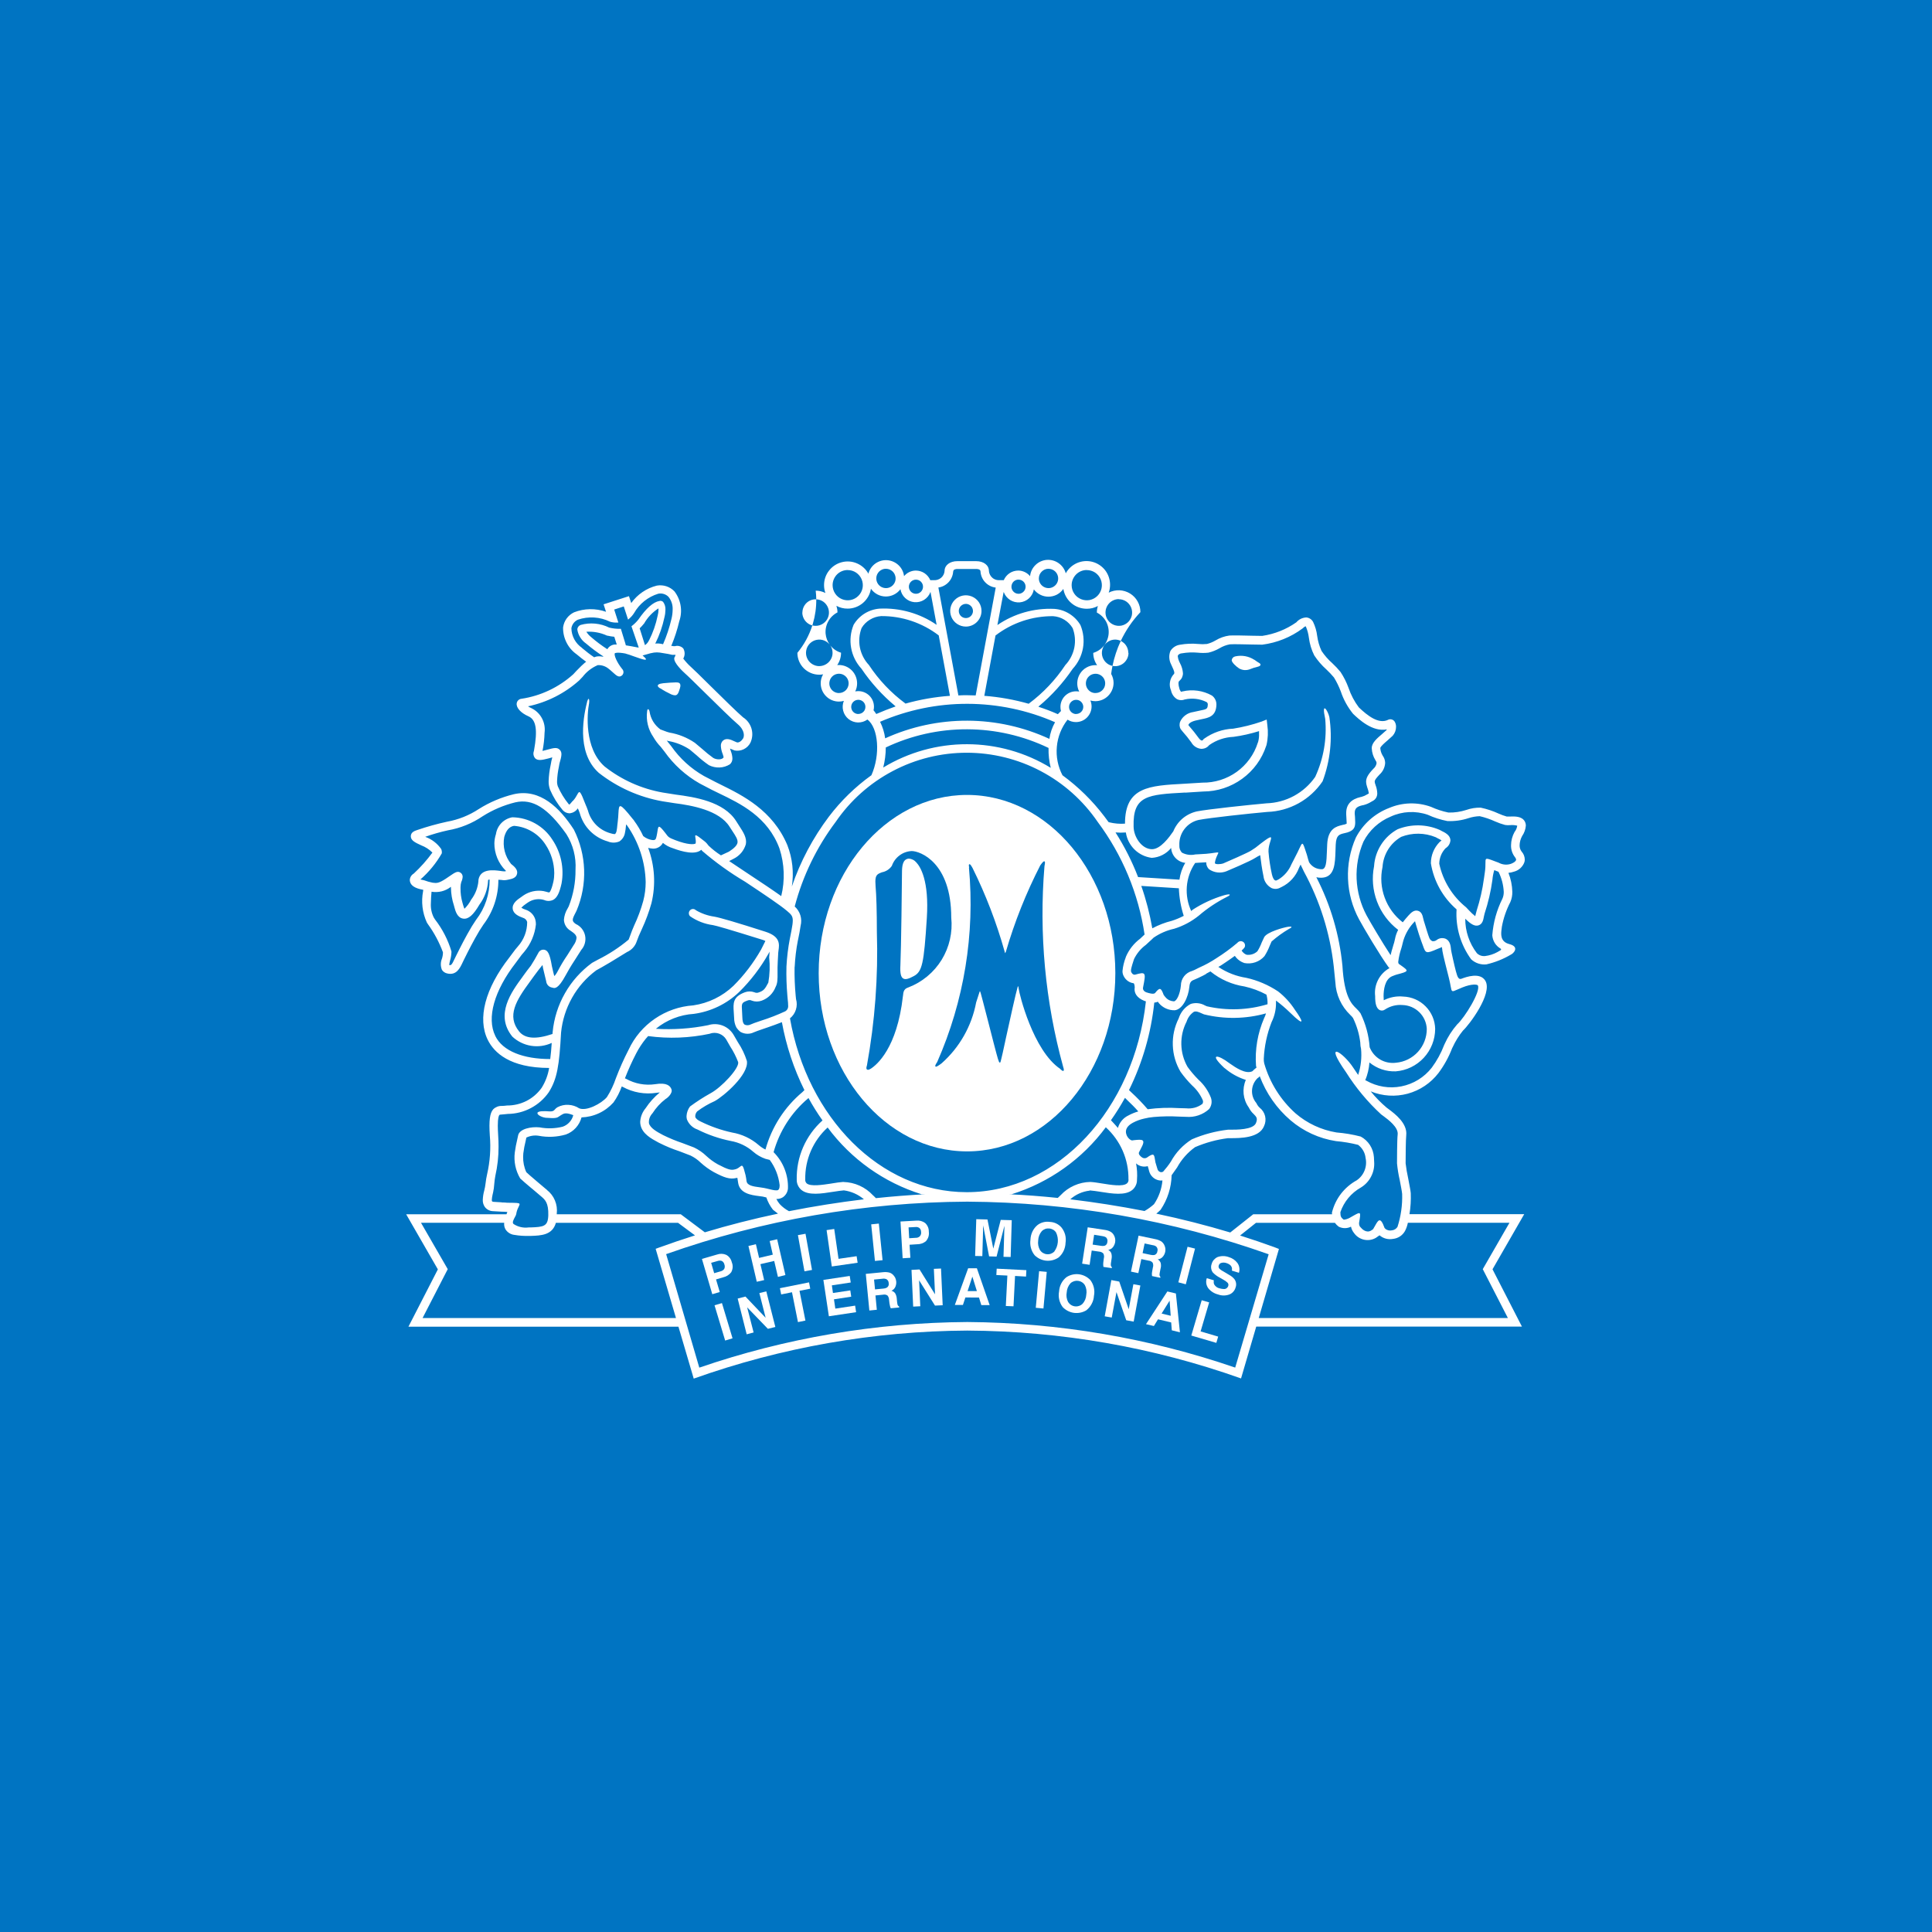 <svg width="44" height="44" viewBox="0 0 44 44" fill="none" xmlns="http://www.w3.org/2000/svg">
<rect width="44" height="44" fill="#0074C2"/>
<path d="M16.442 29.677L16.273 29.727L16.515 30.53L16.683 30.479L16.442 29.677Z" fill="white"/>
<path d="M16.977 29.528L16.8 29.574L17.005 30.388L17.163 30.346L17.016 29.774L17.488 30.263L17.658 30.221L17.452 29.41L17.294 29.449L17.437 30.012L16.977 29.528Z" fill="white"/>
<path d="M18.425 29.205L18.453 29.349L18.208 29.397L18.343 30.075L18.173 30.11L18.037 29.43L17.791 29.48L17.762 29.338L18.425 29.205Z" fill="white"/>
<path d="M18.945 29.273L19.375 29.208L19.352 29.059L18.752 29.149L18.877 29.977L19.497 29.884L19.475 29.735L19.024 29.803L18.993 29.591L19.386 29.531L19.365 29.388L18.97 29.447L18.945 29.273Z" fill="white"/>
<path fill-rule="evenodd" clip-rule="evenodd" d="M20.254 28.982C20.286 28.991 20.315 29.009 20.339 29.033C20.358 29.052 20.373 29.074 20.387 29.098C20.4 29.125 20.408 29.155 20.411 29.185C20.415 29.226 20.408 29.267 20.392 29.305C20.383 29.325 20.371 29.344 20.356 29.359C20.34 29.375 20.322 29.387 20.302 29.396C20.336 29.405 20.366 29.425 20.387 29.454C20.409 29.492 20.422 29.536 20.424 29.581L20.429 29.636C20.431 29.662 20.435 29.688 20.441 29.713C20.444 29.723 20.449 29.731 20.455 29.738C20.462 29.746 20.469 29.752 20.478 29.756V29.777L20.287 29.795C20.28 29.782 20.275 29.767 20.271 29.753C20.265 29.73 20.26 29.707 20.257 29.683L20.248 29.605C20.248 29.568 20.235 29.532 20.211 29.503C20.196 29.494 20.179 29.487 20.161 29.484C20.143 29.482 20.125 29.482 20.108 29.486L19.938 29.503L19.969 29.829L19.799 29.846L19.718 29.012L20.116 28.973C20.162 28.968 20.209 28.971 20.254 28.982ZM19.906 29.141L19.928 29.365L20.116 29.347C20.145 29.346 20.172 29.338 20.197 29.325C20.214 29.314 20.226 29.3 20.234 29.282C20.242 29.265 20.244 29.245 20.24 29.226C20.24 29.206 20.235 29.186 20.225 29.169C20.215 29.152 20.2 29.138 20.182 29.129C20.155 29.12 20.127 29.117 20.1 29.122L19.906 29.141Z" fill="white"/>
<path d="M20.942 28.911L20.759 28.921L20.797 29.757L20.959 29.749L20.932 29.159L21.294 29.734L21.469 29.726L21.431 28.89L21.268 28.897L21.295 29.477L20.942 28.911Z" fill="white"/>
<path fill-rule="evenodd" clip-rule="evenodd" d="M22.049 28.884H22.248L22.539 29.723H22.349L22.296 29.551L21.986 29.549L21.93 29.719H21.746L22.049 28.884ZM22.036 29.404H22.248L22.145 29.074L22.036 29.404Z" fill="white"/>
<path d="M23.367 29.073L23.375 28.927L22.699 28.893L22.691 29.038L22.942 29.05L22.907 29.743L23.082 29.75L23.117 29.059L23.367 29.073Z" fill="white"/>
<path d="M23.665 28.95L23.589 29.784L23.764 29.8L23.839 28.966L23.665 28.95Z" fill="white"/>
<path fill-rule="evenodd" clip-rule="evenodd" d="M24.462 29.9C24.561 29.912 24.661 29.891 24.746 29.838H24.744C24.794 29.798 24.834 29.749 24.863 29.693C24.893 29.637 24.91 29.576 24.914 29.512C24.927 29.45 24.926 29.386 24.912 29.325C24.898 29.263 24.871 29.205 24.833 29.154C24.765 29.081 24.673 29.034 24.574 29.021C24.475 29.009 24.375 29.031 24.29 29.085C24.24 29.124 24.199 29.173 24.17 29.229C24.141 29.285 24.124 29.346 24.12 29.41C24.108 29.472 24.109 29.536 24.123 29.598C24.137 29.659 24.164 29.717 24.202 29.768C24.271 29.84 24.363 29.887 24.462 29.9ZM24.739 29.489C24.735 29.566 24.704 29.639 24.652 29.696V29.695C24.629 29.717 24.602 29.733 24.572 29.742C24.542 29.752 24.51 29.755 24.479 29.751C24.448 29.747 24.418 29.736 24.392 29.719C24.365 29.702 24.343 29.679 24.326 29.653C24.29 29.585 24.279 29.507 24.294 29.431C24.298 29.355 24.329 29.282 24.381 29.224C24.404 29.203 24.432 29.188 24.462 29.178C24.491 29.169 24.523 29.166 24.554 29.17C24.585 29.174 24.615 29.185 24.641 29.202C24.668 29.218 24.69 29.241 24.707 29.267C24.742 29.335 24.754 29.413 24.739 29.489Z" fill="white"/>
<path d="M25.31 29.153L25.49 29.187L25.706 29.817L25.812 29.247L25.971 29.276L25.819 30.099L25.649 30.068L25.427 29.427L25.319 30.006L25.159 29.978L25.31 29.153Z" fill="white"/>
<path fill-rule="evenodd" clip-rule="evenodd" d="M26.78 29.458L26.586 29.412L26.099 30.157L26.279 30.199L26.373 30.046L26.673 30.118L26.687 30.297L26.872 30.342L26.78 29.458ZM26.662 29.966L26.455 29.915L26.637 29.622L26.662 29.966Z" fill="white"/>
<path d="M27.368 29.612L27.538 29.661L27.343 30.322L27.743 30.44L27.701 30.583L27.131 30.416L27.368 29.612Z" fill="white"/>
<path fill-rule="evenodd" clip-rule="evenodd" d="M16.473 29.089C16.545 29.073 16.61 29.032 16.655 28.972V28.97C16.673 28.936 16.684 28.898 16.686 28.86C16.688 28.822 16.681 28.783 16.666 28.747C16.658 28.712 16.643 28.678 16.621 28.649C16.599 28.619 16.571 28.595 16.539 28.578C16.473 28.549 16.399 28.547 16.331 28.571L15.986 28.671L16.222 29.475L16.392 29.425L16.307 29.138L16.473 29.089ZM16.345 28.718C16.376 28.707 16.409 28.707 16.44 28.718V28.718C16.455 28.727 16.468 28.738 16.478 28.752C16.488 28.766 16.494 28.782 16.498 28.799C16.504 28.815 16.507 28.832 16.506 28.849C16.506 28.866 16.501 28.883 16.494 28.898C16.475 28.926 16.446 28.945 16.414 28.953L16.265 28.996L16.196 28.76L16.345 28.718Z" fill="white"/>
<path d="M17.235 29.191L17.045 28.376L17.215 28.336L17.288 28.648L17.6 28.574L17.529 28.263L17.699 28.223L17.887 29.038L17.717 29.081L17.632 28.717L17.318 28.79L17.403 29.153L17.235 29.191Z" fill="white"/>
<path d="M18.172 28.129L18.345 28.098L18.493 28.922L18.321 28.953L18.172 28.129Z" fill="white"/>
<path d="M18.825 28.015L18.999 27.989L19.097 28.669L19.509 28.609L19.532 28.758L18.944 28.843L18.825 28.015Z" fill="white"/>
<path d="M19.926 28.717L20.1 28.7L20.015 27.866L19.841 27.884L19.926 28.717Z" fill="white"/>
<path fill-rule="evenodd" clip-rule="evenodd" d="M21.092 28.264C21.035 28.312 20.962 28.338 20.887 28.337L20.715 28.348L20.733 28.645L20.557 28.656L20.508 27.819L20.867 27.799C20.938 27.791 21.01 27.81 21.068 27.852C21.095 27.876 21.117 27.907 21.132 27.941C21.147 27.975 21.154 28.012 21.153 28.049C21.159 28.086 21.156 28.125 21.146 28.162C21.135 28.198 21.117 28.232 21.092 28.261V28.264ZM20.939 27.967C20.913 27.948 20.879 27.94 20.847 27.945L20.692 27.953L20.706 28.2L20.861 28.19C20.877 28.191 20.894 28.188 20.909 28.181C20.924 28.175 20.938 28.166 20.95 28.154C20.961 28.141 20.969 28.126 20.974 28.109C20.979 28.092 20.98 28.075 20.977 28.057C20.977 28.041 20.974 28.024 20.968 28.008C20.962 27.993 20.952 27.979 20.939 27.967Z" fill="white"/>
<path d="M23.042 27.789L22.791 27.782L22.622 28.437L22.489 27.773L22.234 27.766L22.208 28.604L22.372 28.607L22.388 28.041V27.973C22.388 27.957 22.389 27.942 22.39 27.93C22.39 27.92 22.39 27.912 22.39 27.905L22.526 28.613L22.696 28.618L22.874 27.92C22.874 27.924 22.875 27.93 22.875 27.936C22.876 27.949 22.876 27.966 22.874 27.987C22.871 28.017 22.871 28.04 22.871 28.056L22.854 28.623L23.017 28.627L23.042 27.789Z" fill="white"/>
<path fill-rule="evenodd" clip-rule="evenodd" d="M24.109 28.638C24.026 28.694 23.927 28.72 23.827 28.711C23.728 28.702 23.635 28.658 23.564 28.588C23.524 28.539 23.495 28.482 23.479 28.421C23.462 28.36 23.459 28.296 23.468 28.233C23.47 28.17 23.485 28.108 23.512 28.05C23.539 27.993 23.578 27.942 23.627 27.901C23.666 27.87 23.712 27.848 23.76 27.836C23.808 27.823 23.859 27.821 23.908 27.828C23.958 27.83 24.007 27.841 24.053 27.863C24.098 27.884 24.138 27.914 24.172 27.952C24.212 28.001 24.241 28.058 24.258 28.119C24.274 28.18 24.277 28.243 24.267 28.306C24.265 28.369 24.25 28.431 24.223 28.488C24.196 28.546 24.157 28.597 24.109 28.638V28.638ZM24.012 28.5C24.057 28.438 24.084 28.366 24.091 28.29C24.098 28.214 24.084 28.138 24.051 28.069C24.034 28.043 24.011 28.021 23.984 28.005C23.957 27.99 23.927 27.98 23.895 27.978C23.864 27.975 23.833 27.978 23.803 27.989C23.774 28 23.747 28.017 23.725 28.04C23.675 28.099 23.646 28.174 23.644 28.252C23.633 28.328 23.648 28.406 23.687 28.473C23.704 28.498 23.727 28.52 23.755 28.536C23.782 28.552 23.812 28.562 23.843 28.564C23.874 28.567 23.906 28.563 23.935 28.552C23.965 28.541 23.991 28.524 24.013 28.502L24.012 28.5Z" fill="white"/>
<path fill-rule="evenodd" clip-rule="evenodd" d="M25.363 28.122C25.346 28.093 25.322 28.07 25.294 28.053C25.254 28.031 25.212 28.017 25.167 28.011L24.772 27.951L24.645 28.779L24.815 28.805L24.863 28.48L25.033 28.505C25.069 28.507 25.103 28.522 25.128 28.548C25.145 28.582 25.149 28.621 25.139 28.657L25.129 28.735C25.126 28.759 25.124 28.782 25.125 28.807C25.126 28.822 25.128 28.837 25.13 28.853L25.32 28.881L25.323 28.86C25.316 28.854 25.309 28.846 25.305 28.837C25.301 28.829 25.299 28.819 25.298 28.809C25.298 28.783 25.301 28.757 25.306 28.732L25.314 28.676C25.323 28.632 25.322 28.586 25.309 28.543C25.296 28.51 25.271 28.482 25.239 28.465C25.283 28.459 25.323 28.435 25.35 28.399C25.374 28.366 25.39 28.328 25.397 28.288C25.402 28.258 25.401 28.228 25.394 28.198C25.388 28.171 25.378 28.145 25.363 28.122ZM24.884 28.345L24.918 28.121L25.108 28.152C25.136 28.155 25.163 28.164 25.187 28.178C25.202 28.192 25.212 28.209 25.218 28.228C25.224 28.247 25.224 28.268 25.219 28.287C25.218 28.306 25.212 28.324 25.201 28.339C25.189 28.355 25.173 28.366 25.155 28.372C25.127 28.378 25.098 28.378 25.07 28.372L24.884 28.345Z" fill="white"/>
<path fill-rule="evenodd" clip-rule="evenodd" d="M26.447 28.272C26.474 28.291 26.496 28.317 26.512 28.346C26.525 28.37 26.534 28.397 26.539 28.424C26.544 28.459 26.542 28.495 26.532 28.529C26.522 28.563 26.505 28.594 26.482 28.621C26.468 28.638 26.45 28.652 26.431 28.662C26.411 28.672 26.389 28.679 26.367 28.68C26.398 28.699 26.422 28.728 26.434 28.763C26.444 28.807 26.443 28.853 26.43 28.896L26.419 28.951C26.413 28.976 26.409 29.002 26.407 29.028C26.407 29.038 26.408 29.047 26.412 29.056C26.416 29.065 26.421 29.074 26.428 29.081L26.424 29.101L26.236 29.061C26.236 29.056 26.236 29.052 26.236 29.047C26.235 29.042 26.235 29.037 26.235 29.033C26.234 29.029 26.234 29.026 26.234 29.023L26.233 29.019L26.233 29.017L26.233 29.015C26.234 28.991 26.237 28.967 26.242 28.943L26.256 28.866C26.268 28.831 26.266 28.792 26.251 28.757C26.24 28.744 26.226 28.732 26.21 28.724C26.194 28.716 26.177 28.711 26.159 28.71L25.993 28.675L25.925 28.995L25.757 28.96L25.93 28.141L26.322 28.223C26.366 28.232 26.409 28.249 26.447 28.272ZM26.068 28.319L26.022 28.539L26.205 28.578C26.233 28.585 26.262 28.586 26.29 28.582C26.309 28.576 26.325 28.566 26.337 28.551C26.349 28.537 26.356 28.519 26.358 28.5C26.365 28.481 26.366 28.461 26.361 28.441C26.357 28.422 26.347 28.404 26.333 28.39C26.311 28.373 26.285 28.362 26.257 28.359L26.068 28.319Z" fill="white"/>
<path d="M26.836 29.204L27.006 29.249L27.216 28.436L27.046 28.394L26.836 29.204Z" fill="white"/>
<path d="M27.645 29.158C27.639 29.188 27.64 29.219 27.65 29.248C27.663 29.272 27.681 29.292 27.702 29.308C27.724 29.325 27.748 29.336 27.775 29.341C27.807 29.351 27.841 29.356 27.875 29.357C27.897 29.358 27.919 29.351 27.936 29.338C27.954 29.324 27.967 29.306 27.973 29.284C27.977 29.272 27.978 29.259 27.975 29.246C27.972 29.234 27.966 29.222 27.957 29.213C27.928 29.185 27.895 29.161 27.859 29.143L27.779 29.097C27.722 29.068 27.67 29.029 27.624 28.983C27.603 28.956 27.589 28.923 27.584 28.888C27.579 28.853 27.582 28.818 27.595 28.785C27.604 28.751 27.621 28.719 27.644 28.692C27.667 28.666 27.696 28.644 27.728 28.629C27.81 28.599 27.901 28.599 27.983 28.629C28.062 28.651 28.132 28.698 28.181 28.763C28.204 28.795 28.219 28.832 28.225 28.871C28.231 28.91 28.228 28.949 28.216 28.987L28.054 28.937C28.06 28.916 28.061 28.893 28.055 28.871C28.049 28.85 28.038 28.83 28.022 28.815C27.995 28.792 27.963 28.775 27.929 28.765C27.893 28.753 27.854 28.751 27.817 28.761C27.803 28.764 27.789 28.772 27.778 28.782C27.767 28.793 27.76 28.806 27.756 28.821C27.751 28.834 27.751 28.848 27.754 28.861C27.757 28.875 27.764 28.887 27.774 28.897C27.803 28.922 27.836 28.944 27.87 28.961L27.997 29.037C28.044 29.062 28.085 29.096 28.117 29.137C28.135 29.164 28.147 29.195 28.151 29.227C28.155 29.26 28.151 29.293 28.139 29.323C28.13 29.358 28.112 29.39 28.088 29.417C28.064 29.445 28.034 29.466 28 29.48C27.916 29.512 27.823 29.512 27.739 29.48C27.65 29.458 27.57 29.407 27.514 29.334C27.492 29.301 27.477 29.264 27.472 29.225C27.467 29.186 27.471 29.147 27.484 29.11L27.645 29.158Z" fill="white"/>
<path d="M15.287 15.814C15.203 15.775 15.121 15.73 15.043 15.679L15.043 15.68C14.998 15.661 14.902 15.583 15.104 15.56C15.201 15.55 15.341 15.541 15.392 15.541H15.393C15.444 15.541 15.526 15.541 15.485 15.675C15.444 15.81 15.425 15.87 15.287 15.814Z" fill="white"/>
<path d="M20.569 22.284C20.626 22.321 20.714 22.281 20.807 22.232C21.002 22.13 21.041 21.956 21.108 20.908C21.163 20.052 20.959 19.738 20.87 19.643C20.849 19.618 20.823 19.596 20.794 19.581C20.765 19.566 20.733 19.557 20.7 19.554C20.555 19.564 20.542 19.727 20.542 19.878C20.542 20.062 20.523 21.621 20.506 21.981C20.496 22.157 20.515 22.251 20.569 22.284H20.569Z" fill="white"/>
<path fill-rule="evenodd" clip-rule="evenodd" d="M22.023 26.222H22.025C23.887 26.222 25.401 24.4 25.401 22.163C25.401 19.927 23.887 18.105 22.025 18.104H22.023C20.16 18.104 18.645 19.925 18.645 22.163C18.645 24.401 20.16 26.221 22.023 26.222ZM19.825 24.342C19.788 24.366 19.76 24.371 19.744 24.356C19.739 24.352 19.736 24.347 19.734 24.341C19.732 24.335 19.731 24.329 19.731 24.323C19.733 24.303 19.737 24.283 19.744 24.264C19.926 23.262 20.002 22.243 19.97 21.225C19.97 20.764 19.959 20.381 19.941 20.188C19.938 20.146 19.936 20.11 19.936 20.078C19.936 19.93 19.982 19.905 20.075 19.87L20.084 19.866C20.177 19.849 20.258 19.797 20.311 19.72C20.344 19.625 20.405 19.542 20.485 19.482C20.566 19.421 20.662 19.387 20.763 19.382C20.953 19.382 21.664 19.637 21.664 20.896C21.699 21.232 21.622 21.57 21.446 21.858C21.269 22.146 21.002 22.367 20.687 22.488L20.666 22.496C20.581 22.528 20.572 22.604 20.566 22.67L20.563 22.689C20.429 23.874 19.968 24.253 19.827 24.342L19.825 24.342ZM22.072 19.759C22.061 19.706 22.063 19.687 22.076 19.682C22.09 19.677 22.107 19.695 22.137 19.747L22.15 19.77C22.452 20.38 22.696 21.016 22.88 21.672C22.882 21.684 22.887 21.697 22.893 21.709C22.9 21.697 22.905 21.684 22.909 21.672C23.107 20.994 23.369 20.337 23.691 19.709C23.752 19.624 23.772 19.61 23.788 19.617C23.803 19.624 23.8 19.655 23.792 19.7L23.787 19.727C23.66 21.262 23.804 22.808 24.212 24.294C24.234 24.361 24.231 24.378 24.219 24.388C24.207 24.398 24.177 24.375 24.152 24.351C24.152 24.351 24.147 24.343 24.149 24.345C23.527 23.931 23.209 22.62 23.2 22.517C23.196 22.473 23.187 22.462 23.184 22.459L23.184 22.459L23.183 22.461L23.182 22.462C23.181 22.463 23.181 22.464 23.18 22.465L23.179 22.468C23.132 22.625 23.006 23.201 22.911 23.632L22.889 23.735C22.846 23.939 22.812 24.087 22.804 24.114L22.794 24.156L22.793 24.158C22.787 24.187 22.784 24.199 22.77 24.199C22.755 24.199 22.752 24.188 22.727 24.114C22.703 24.04 22.579 23.558 22.479 23.166L22.469 23.128C22.402 22.87 22.347 22.654 22.337 22.625C22.333 22.607 22.326 22.589 22.317 22.572C22.314 22.576 22.309 22.588 22.309 22.588L22.231 22.83C22.13 23.367 21.853 23.855 21.444 24.217C21.334 24.299 21.317 24.298 21.304 24.288C21.292 24.277 21.304 24.245 21.344 24.187C21.957 22.796 22.206 21.272 22.067 19.758L22.072 19.759Z" fill="white"/>
<path fill-rule="evenodd" clip-rule="evenodd" d="M22.353 13.915C22.353 13.844 22.333 13.775 22.294 13.716C22.255 13.658 22.199 13.612 22.134 13.585C22.069 13.558 21.997 13.55 21.928 13.564C21.858 13.578 21.795 13.612 21.745 13.662C21.695 13.711 21.661 13.775 21.647 13.844C21.633 13.913 21.64 13.985 21.667 14.05C21.694 14.115 21.74 14.171 21.799 14.21C21.857 14.249 21.926 14.27 21.997 14.27C22.091 14.27 22.181 14.233 22.248 14.166C22.315 14.099 22.353 14.009 22.353 13.915ZM21.836 13.915C21.836 13.883 21.845 13.852 21.863 13.825C21.881 13.799 21.906 13.778 21.935 13.766C21.965 13.753 21.997 13.75 22.029 13.756C22.06 13.763 22.089 13.778 22.111 13.801C22.134 13.823 22.149 13.852 22.155 13.883C22.162 13.915 22.159 13.947 22.146 13.977C22.134 14.006 22.113 14.031 22.087 14.049C22.06 14.067 22.029 14.076 21.997 14.076C21.954 14.076 21.913 14.059 21.883 14.029C21.853 13.999 21.836 13.957 21.836 13.915Z" fill="white"/>
<path d="M28.565 15.026C28.438 14.944 28.284 14.916 28.136 14.948C28.114 14.952 28.094 14.962 28.079 14.978C28.064 14.993 28.054 15.014 28.051 15.036C28.051 15.087 28.158 15.184 28.221 15.224C28.257 15.244 28.296 15.256 28.337 15.26C28.377 15.263 28.418 15.258 28.456 15.245C28.518 15.219 28.581 15.199 28.646 15.184C28.727 15.164 28.711 15.123 28.691 15.108C28.649 15.083 28.608 15.055 28.568 15.026H28.565Z" fill="white"/>
<path fill-rule="evenodd" clip-rule="evenodd" d="M18.325 13.783C18.292 13.832 18.274 13.891 18.274 13.95L18.272 13.95C18.272 13.99 18.28 14.029 18.296 14.066C18.311 14.103 18.334 14.137 18.362 14.165C18.39 14.193 18.424 14.216 18.461 14.231C18.474 14.236 18.487 14.24 18.5 14.244C18.428 14.471 18.312 14.683 18.16 14.868C18.16 15 18.213 15.127 18.306 15.22C18.4 15.313 18.526 15.366 18.659 15.366C18.688 15.366 18.717 15.363 18.746 15.357C18.709 15.42 18.69 15.491 18.691 15.563C18.691 15.673 18.735 15.778 18.813 15.856C18.89 15.934 18.996 15.978 19.106 15.978C19.144 15.978 19.182 15.972 19.218 15.962C19.189 16.033 19.183 16.113 19.203 16.187C19.222 16.262 19.266 16.329 19.326 16.377C19.387 16.425 19.462 16.452 19.539 16.454C19.617 16.455 19.692 16.432 19.755 16.387C20.007 16.577 20.053 17.192 19.846 17.655C19.477 17.92 19.151 18.238 18.877 18.599C18.514 19.081 18.229 19.617 18.034 20.189C18.083 19.871 18.048 19.547 17.931 19.247C17.597 18.453 16.915 18.116 16.412 17.868C16.372 17.848 16.334 17.829 16.296 17.81L16.032 17.673C15.737 17.506 15.484 17.275 15.29 16.998L15.197 16.881L15.185 16.866C15.188 16.867 15.191 16.868 15.194 16.869C15.202 16.871 15.209 16.874 15.216 16.875C15.392 16.905 15.559 16.971 15.708 17.07L15.866 17.203C15.954 17.284 16.047 17.359 16.146 17.427C16.22 17.464 16.303 17.482 16.387 17.479C16.47 17.476 16.551 17.451 16.622 17.407C16.642 17.39 16.657 17.369 16.667 17.345C16.677 17.321 16.681 17.295 16.68 17.269C16.677 17.213 16.665 17.158 16.644 17.106C16.636 17.082 16.63 17.064 16.626 17.047L16.644 17.056L16.729 17.091C16.8 17.105 16.874 17.095 16.939 17.063C17.004 17.031 17.057 16.979 17.09 16.915C17.137 16.814 17.146 16.701 17.115 16.594C17.084 16.488 17.016 16.396 16.923 16.337C16.802 16.234 16.455 15.894 16.179 15.621C15.959 15.403 15.785 15.232 15.731 15.185C15.669 15.129 15.612 15.066 15.561 14.999C15.581 14.964 15.592 14.924 15.592 14.883C15.592 14.843 15.581 14.803 15.561 14.768C15.538 14.743 15.508 14.725 15.475 14.716C15.442 14.706 15.407 14.706 15.374 14.716H15.346C15.343 14.715 15.339 14.715 15.335 14.716C15.331 14.714 15.326 14.713 15.322 14.712C15.318 14.711 15.314 14.71 15.309 14.709L15.301 14.713C15.297 14.711 15.292 14.71 15.288 14.71C15.364 14.528 15.425 14.341 15.47 14.149C15.509 14.036 15.52 13.914 15.501 13.796C15.482 13.677 15.434 13.565 15.361 13.469C15.31 13.415 15.246 13.375 15.176 13.352C15.105 13.329 15.03 13.324 14.958 13.337C14.723 13.396 14.517 13.537 14.376 13.734L14.324 13.577L13.746 13.763L13.802 13.933C13.565 13.85 13.307 13.854 13.074 13.945C13.007 13.977 12.949 14.025 12.905 14.085C12.862 14.145 12.834 14.214 12.824 14.288C12.821 14.407 12.848 14.526 12.902 14.633C12.955 14.74 13.034 14.832 13.132 14.901C13.213 14.97 13.286 15.025 13.349 15.071C13.336 15.082 13.324 15.091 13.314 15.098C13.262 15.142 13.215 15.19 13.169 15.237C13.155 15.251 13.142 15.264 13.129 15.277L13.056 15.356C12.726 15.653 12.316 15.848 11.877 15.914C11.851 15.916 11.825 15.927 11.805 15.946C11.785 15.964 11.772 15.989 11.768 16.015C11.752 16.117 11.859 16.236 12.034 16.313C12.21 16.39 12.247 16.621 12.162 17.09L12.158 17.108C12.148 17.136 12.146 17.165 12.151 17.194C12.157 17.223 12.17 17.249 12.189 17.271C12.248 17.326 12.336 17.314 12.489 17.273L12.518 17.265L12.578 17.248C12.575 17.261 12.571 17.277 12.567 17.293C12.564 17.307 12.561 17.321 12.557 17.333L12.549 17.379L12.54 17.426C12.514 17.545 12.499 17.667 12.495 17.789C12.493 17.855 12.504 17.92 12.526 17.983C12.599 18.152 12.696 18.309 12.815 18.45C12.835 18.473 12.86 18.491 12.888 18.504C12.916 18.516 12.946 18.523 12.977 18.523C13.012 18.518 13.047 18.506 13.078 18.488C13.108 18.47 13.135 18.445 13.155 18.415C13.156 18.415 13.157 18.414 13.158 18.413C13.158 18.412 13.159 18.411 13.159 18.409C13.175 18.442 13.189 18.476 13.201 18.511L13.204 18.52C13.246 18.673 13.326 18.812 13.438 18.925C13.55 19.038 13.689 19.12 13.842 19.163C13.883 19.181 13.928 19.19 13.974 19.19C14.019 19.19 14.064 19.181 14.106 19.163C14.14 19.14 14.168 19.112 14.19 19.078C14.212 19.044 14.227 19.006 14.233 18.967C14.244 18.916 14.251 18.866 14.255 18.815C14.255 18.802 14.257 18.789 14.258 18.776C14.261 18.779 14.264 18.781 14.267 18.784C14.273 18.791 14.279 18.797 14.286 18.806C14.548 19.183 14.694 19.629 14.705 20.088C14.705 20.235 14.686 20.38 14.649 20.521C14.596 20.713 14.526 20.9 14.442 21.079C14.406 21.158 14.378 21.235 14.351 21.31C14.339 21.34 14.329 21.369 14.317 21.399C14.103 21.578 13.868 21.731 13.619 21.855L13.483 21.929C13.231 22.114 13.02 22.349 12.866 22.621C12.711 22.892 12.616 23.194 12.586 23.505C12.584 23.519 12.584 23.533 12.583 23.548C12.207 23.675 11.958 23.658 11.823 23.491C11.537 23.137 11.754 22.785 12.067 22.359L12.164 22.225L12.262 22.094C12.262 22.094 12.347 21.988 12.355 21.977C12.356 21.984 12.357 21.991 12.359 21.998C12.361 22.013 12.364 22.028 12.367 22.047L12.407 22.214L12.439 22.347C12.442 22.382 12.457 22.416 12.481 22.442C12.505 22.468 12.537 22.485 12.572 22.491C12.576 22.492 12.582 22.493 12.587 22.495C12.633 22.508 12.71 22.531 12.883 22.211C12.925 22.133 13.002 21.998 13.092 21.863L13.239 21.632C13.277 21.589 13.306 21.536 13.32 21.48C13.335 21.423 13.337 21.364 13.325 21.307C13.313 21.249 13.287 21.196 13.251 21.15C13.214 21.104 13.167 21.068 13.114 21.044C13.019 20.977 13.025 20.944 13.109 20.784L13.133 20.735C13.256 20.442 13.314 20.125 13.303 19.807C13.292 19.489 13.212 19.177 13.069 18.893C12.752 18.405 12.304 17.95 11.7 18.088C11.418 18.157 11.148 18.271 10.903 18.426C10.684 18.57 10.438 18.668 10.18 18.714C9.952 18.764 9.727 18.826 9.506 18.902C9.445 18.922 9.361 18.95 9.356 19.039C9.356 19.042 9.356 19.045 9.356 19.047C9.356 19.143 9.459 19.19 9.589 19.25L9.593 19.252C9.689 19.288 9.776 19.344 9.848 19.417C9.722 19.59 9.58 19.749 9.423 19.895C9.397 19.91 9.375 19.931 9.359 19.957C9.343 19.983 9.334 20.013 9.333 20.043C9.333 20.052 9.334 20.062 9.336 20.071C9.355 20.17 9.455 20.233 9.636 20.264H9.639L9.636 20.295C9.589 20.536 9.619 20.786 9.721 21.009L9.748 21.051C9.89 21.247 10.004 21.462 10.088 21.688C10.088 21.738 10.08 21.786 10.065 21.833C10.031 21.915 10.031 22.006 10.065 22.088C10.078 22.109 10.096 22.127 10.117 22.141C10.138 22.155 10.161 22.165 10.186 22.17C10.395 22.219 10.475 22.05 10.538 21.915L10.573 21.842L10.578 21.833C10.662 21.663 10.778 21.432 10.917 21.199L11.01 21.056C11.232 20.763 11.352 20.404 11.35 20.036L11.42 20.04C11.461 20.048 11.503 20.048 11.544 20.04L11.582 20.032L11.584 20.032C11.656 20.017 11.752 19.997 11.775 19.904C11.799 19.811 11.719 19.737 11.639 19.675C11.57 19.59 11.521 19.491 11.494 19.385C11.467 19.279 11.464 19.168 11.484 19.061C11.527 18.909 11.599 18.826 11.706 18.808C11.851 18.819 11.991 18.863 12.116 18.938C12.241 19.012 12.347 19.115 12.425 19.237C12.553 19.429 12.621 19.654 12.623 19.884C12.623 19.95 12.617 20.015 12.603 20.079C12.553 20.303 12.51 20.325 12.509 20.325C12.489 20.323 12.469 20.319 12.451 20.312L12.378 20.294C12.217 20.267 12.052 20.303 11.918 20.395L11.879 20.423L11.876 20.425C11.784 20.488 11.66 20.572 11.677 20.7C11.692 20.815 11.817 20.869 11.909 20.902C11.932 20.908 11.953 20.92 11.97 20.936C11.987 20.953 12 20.974 12.006 20.997C12.007 21.203 11.931 21.402 11.794 21.555L11.736 21.624L11.599 21.807C11.047 22.514 10.87 23.197 11.108 23.681C11.252 23.973 11.611 24.32 12.506 24.322C12.48 24.483 12.422 24.636 12.336 24.774C12.247 24.899 12.129 25.002 11.992 25.072C11.854 25.142 11.702 25.178 11.548 25.177L11.484 25.184L11.433 25.187C11.396 25.185 11.359 25.191 11.324 25.204C11.29 25.218 11.258 25.238 11.232 25.264C11.155 25.352 11.133 25.519 11.155 25.859C11.181 26.154 11.16 26.452 11.094 26.74C11.078 26.81 11.066 26.881 11.058 26.953C11.052 27.006 11.042 27.059 11.029 27.111C11.009 27.181 10.998 27.254 10.995 27.327C10.993 27.382 11.008 27.436 11.038 27.482C11.058 27.511 11.085 27.536 11.117 27.553C11.148 27.57 11.182 27.581 11.218 27.583L11.423 27.595C11.465 27.595 11.52 27.598 11.555 27.602C11.554 27.605 11.553 27.607 11.552 27.609C11.546 27.625 11.541 27.64 11.535 27.654H9.25L9.972 28.909C9.927 28.997 9.302 30.214 9.302 30.214H15.451L15.799 31.397C17.797 30.685 19.901 30.315 22.023 30.303H22.034C24.157 30.314 26.264 30.682 28.264 31.393L28.61 30.212H34.661C34.661 30.212 34.035 28.995 33.991 28.907C34.038 28.822 34.713 27.652 34.713 27.652H32.1C32.126 27.493 32.135 27.332 32.129 27.172C32.123 27.107 32.1 26.993 32.077 26.872L32.071 26.84C32.045 26.725 32.026 26.61 32.012 26.493C32.012 26.36 32.015 25.947 32.026 25.855C32.057 25.583 31.766 25.365 31.627 25.261L31.58 25.226C31.448 25.114 31.326 24.99 31.217 24.855C31.484 24.965 31.78 24.983 32.059 24.908C32.338 24.832 32.584 24.667 32.76 24.438C32.889 24.265 32.994 24.075 33.071 23.873L33.083 23.85C33.145 23.715 33.224 23.587 33.318 23.471C33.449 23.354 34.003 22.628 33.827 22.335C33.707 22.136 33.389 22.25 33.285 22.29C33.226 22.311 33.196 22.272 33.157 22.12C33.123 21.993 33.051 21.669 33.045 21.622V21.611L33.044 21.605C33.038 21.545 33.024 21.428 32.929 21.382C32.895 21.367 32.857 21.362 32.819 21.366C32.782 21.371 32.747 21.386 32.717 21.41C32.703 21.42 32.688 21.428 32.671 21.432C32.654 21.436 32.637 21.437 32.62 21.434C32.588 21.419 32.563 21.392 32.551 21.359C32.524 21.293 32.477 21.136 32.449 21.043L32.426 20.97L32.414 20.921L32.413 20.919C32.399 20.854 32.379 20.765 32.291 20.742C32.203 20.719 32.136 20.785 32.075 20.852C32.028 20.904 31.986 20.955 31.947 21.005C31.759 20.86 31.616 20.665 31.535 20.442C31.453 20.22 31.436 19.978 31.486 19.746C31.495 19.606 31.538 19.469 31.612 19.349C31.686 19.229 31.789 19.13 31.911 19.059C32.164 18.96 32.446 18.963 32.697 19.067L32.745 19.093C32.774 19.106 32.803 19.122 32.83 19.14C32.821 19.149 32.811 19.158 32.801 19.165L32.791 19.171L32.784 19.179C32.658 19.308 32.588 19.48 32.587 19.66C32.653 20.067 32.86 20.439 33.172 20.71V20.716C33.148 21.12 33.266 21.521 33.505 21.848C33.552 21.891 33.606 21.923 33.666 21.943C33.725 21.962 33.788 21.97 33.851 21.963C34.049 21.918 34.239 21.842 34.414 21.738C34.466 21.715 34.617 21.564 34.374 21.501C34.159 21.445 34.183 21.266 34.199 21.149C34.201 21.133 34.203 21.119 34.204 21.106C34.24 20.911 34.305 20.722 34.396 20.546C34.429 20.471 34.444 20.39 34.442 20.308C34.438 20.161 34.408 20.016 34.354 19.879C34.397 19.875 34.44 19.865 34.481 19.851C34.535 19.837 34.585 19.81 34.626 19.772C34.667 19.734 34.699 19.687 34.717 19.635C34.723 19.615 34.726 19.594 34.726 19.574C34.724 19.507 34.699 19.443 34.654 19.394C34.623 19.354 34.607 19.304 34.608 19.254C34.609 19.179 34.629 19.107 34.665 19.041C34.714 18.971 34.743 18.889 34.75 18.803C34.75 18.768 34.741 18.734 34.724 18.704C34.655 18.587 34.499 18.592 34.384 18.596H34.314C34.251 18.578 34.188 18.555 34.128 18.528C33.998 18.468 33.863 18.424 33.723 18.394C33.611 18.391 33.5 18.409 33.394 18.446C33.263 18.488 33.125 18.509 32.986 18.505C32.849 18.477 32.716 18.433 32.589 18.375C32.28 18.263 31.941 18.272 31.639 18.4C31.311 18.525 31.041 18.765 30.879 19.075C30.748 19.371 30.687 19.692 30.7 20.015C30.712 20.338 30.799 20.654 30.952 20.938C31.057 21.132 31.429 21.761 31.625 22.029C31.631 22.036 31.638 22.043 31.646 22.048C31.645 22.049 31.644 22.049 31.643 22.05C31.642 22.05 31.641 22.051 31.64 22.051L31.639 22.051C31.529 22.114 31.44 22.207 31.383 22.32C31.326 22.433 31.303 22.559 31.318 22.685C31.317 22.727 31.32 22.77 31.324 22.812C31.337 22.917 31.372 22.982 31.427 23.006C31.446 23.014 31.467 23.017 31.487 23.014C31.507 23.011 31.526 23.003 31.542 22.991C31.66 22.913 31.801 22.877 31.941 22.889C32.085 22.893 32.221 22.951 32.324 23.052C32.426 23.152 32.487 23.288 32.494 23.431C32.495 23.624 32.423 23.811 32.294 23.954C32.164 24.097 31.985 24.186 31.793 24.203C31.668 24.219 31.541 24.194 31.432 24.13C31.323 24.066 31.239 23.967 31.193 23.85C31.174 23.581 31.103 23.319 30.984 23.076C30.958 23.039 30.927 23.004 30.894 22.973C30.782 22.866 30.614 22.704 30.573 21.995C30.505 21.291 30.303 20.607 29.979 19.978C30.029 19.99 30.082 19.993 30.134 19.987C30.396 19.955 30.406 19.661 30.415 19.378L30.42 19.236C30.431 19.02 30.5 19.004 30.614 18.976L30.615 18.976L30.684 18.959C30.833 18.913 30.864 18.843 30.864 18.726C30.864 18.69 30.862 18.649 30.859 18.603L30.853 18.534V18.512C30.853 18.402 30.917 18.365 31.032 18.339L31.055 18.335C31.116 18.319 31.175 18.294 31.229 18.26L31.261 18.242C31.294 18.226 31.322 18.2 31.341 18.168C31.359 18.136 31.368 18.099 31.366 18.062C31.363 18 31.351 17.939 31.328 17.882L31.324 17.868C31.315 17.847 31.31 17.825 31.308 17.803C31.308 17.765 31.334 17.73 31.418 17.64C31.494 17.572 31.54 17.477 31.546 17.375C31.545 17.317 31.526 17.26 31.492 17.213L31.488 17.206C31.457 17.155 31.439 17.096 31.435 17.036C31.442 16.999 31.528 16.925 31.584 16.876C31.592 16.869 31.599 16.863 31.605 16.858L31.718 16.756C31.767 16.7 31.794 16.629 31.794 16.555C31.796 16.509 31.782 16.463 31.756 16.425C31.738 16.403 31.713 16.388 31.685 16.383C31.657 16.378 31.628 16.383 31.604 16.397L31.612 16.394C31.396 16.498 31.144 16.298 30.947 16.111C30.846 15.977 30.767 15.828 30.713 15.669C30.667 15.541 30.605 15.418 30.53 15.304C30.472 15.233 30.408 15.166 30.341 15.103C30.248 15.021 30.166 14.927 30.097 14.824C30.047 14.716 30.014 14.601 29.998 14.484C29.985 14.372 29.953 14.263 29.904 14.162C29.888 14.134 29.867 14.111 29.84 14.093C29.814 14.076 29.784 14.065 29.753 14.062C29.709 14.063 29.666 14.074 29.626 14.093C29.587 14.112 29.552 14.139 29.523 14.173C29.292 14.335 29.026 14.441 28.746 14.482L28.501 14.478L28.463 14.477C28.288 14.473 28.098 14.468 27.998 14.474C27.887 14.489 27.78 14.527 27.684 14.585C27.623 14.621 27.557 14.649 27.488 14.666C27.421 14.673 27.354 14.673 27.288 14.666C27.151 14.653 27.012 14.659 26.876 14.683C26.831 14.689 26.788 14.704 26.75 14.729C26.712 14.753 26.68 14.786 26.656 14.825C26.636 14.874 26.627 14.927 26.63 14.979C26.633 15.032 26.647 15.084 26.671 15.13L26.697 15.187C26.739 15.275 26.759 15.331 26.732 15.354C26.687 15.403 26.657 15.463 26.646 15.529C26.634 15.594 26.642 15.662 26.669 15.723C26.677 15.764 26.694 15.803 26.717 15.838C26.741 15.873 26.772 15.902 26.808 15.925C26.836 15.938 26.866 15.945 26.897 15.946C26.927 15.946 26.955 15.941 26.982 15.93C27.149 15.892 27.324 15.912 27.477 15.988C27.486 15.993 27.494 16.001 27.499 16.011C27.504 16.02 27.507 16.03 27.507 16.041C27.502 16.146 27.49 16.151 27.323 16.184L27.171 16.217C27.109 16.226 27.049 16.25 26.999 16.287C26.948 16.324 26.907 16.373 26.88 16.43C26.868 16.458 26.863 16.488 26.864 16.519C26.866 16.549 26.874 16.579 26.889 16.605L26.932 16.659C27.003 16.738 27.07 16.821 27.132 16.908C27.155 16.951 27.19 16.987 27.231 17.012C27.273 17.038 27.32 17.053 27.369 17.055C27.403 17.053 27.436 17.045 27.465 17.03C27.495 17.015 27.521 16.993 27.542 16.967C27.704 16.853 27.896 16.789 28.094 16.781C28.291 16.754 28.485 16.71 28.674 16.651V16.71C28.677 16.771 28.67 16.833 28.654 16.893L28.645 16.917C28.561 17.183 28.392 17.415 28.165 17.579C27.938 17.742 27.664 17.828 27.385 17.824L26.976 17.849C26.164 17.892 25.621 17.923 25.621 18.758C25.5 18.767 25.378 18.756 25.26 18.727L25.246 18.722C25.23 18.701 25.215 18.68 25.199 18.658C25.183 18.636 25.166 18.613 25.149 18.591C24.879 18.235 24.558 17.92 24.197 17.656C24.093 17.456 24.048 17.231 24.069 17.006C24.089 16.781 24.174 16.567 24.313 16.39C24.369 16.426 24.436 16.445 24.503 16.445C24.598 16.445 24.689 16.408 24.755 16.341C24.822 16.274 24.86 16.183 24.86 16.089C24.86 16.042 24.85 15.996 24.833 15.953C24.869 15.963 24.907 15.969 24.945 15.969C25.055 15.969 25.161 15.925 25.238 15.847C25.316 15.769 25.36 15.664 25.361 15.554C25.361 15.482 25.342 15.411 25.306 15.348C25.314 15.287 25.324 15.226 25.336 15.166L25.338 15.166C25.397 15.178 25.458 15.172 25.513 15.149C25.569 15.126 25.616 15.087 25.649 15.037C25.683 14.988 25.701 14.929 25.701 14.869L25.696 14.868C25.696 14.789 25.664 14.713 25.609 14.656C25.584 14.632 25.556 14.611 25.525 14.596C25.638 14.357 25.788 14.136 25.972 13.941C25.972 13.856 25.951 13.772 25.909 13.698C25.868 13.623 25.808 13.561 25.735 13.516C25.663 13.472 25.58 13.447 25.495 13.443C25.41 13.44 25.326 13.458 25.25 13.497C25.271 13.44 25.281 13.379 25.281 13.318C25.281 13.198 25.242 13.082 25.169 12.987C25.096 12.893 24.993 12.825 24.878 12.795C24.762 12.765 24.64 12.775 24.53 12.822C24.42 12.87 24.329 12.952 24.272 13.057C24.247 12.963 24.189 12.882 24.11 12.826C24.031 12.77 23.935 12.744 23.838 12.751C23.742 12.759 23.651 12.8 23.582 12.868C23.512 12.936 23.469 13.025 23.459 13.122C23.426 13.082 23.385 13.05 23.338 13.028C23.292 13.006 23.241 12.994 23.189 12.994C23.119 12.995 23.05 13.015 22.992 13.054C22.934 13.093 22.888 13.148 22.86 13.213H22.767C22.737 13.215 22.707 13.212 22.678 13.203C22.65 13.193 22.623 13.179 22.601 13.159C22.578 13.14 22.559 13.116 22.546 13.089C22.532 13.062 22.524 13.033 22.522 13.003C22.522 12.872 22.402 12.78 22.232 12.78H21.803C21.633 12.78 21.512 12.872 21.512 13.003C21.51 13.033 21.502 13.062 21.488 13.089C21.475 13.116 21.456 13.139 21.433 13.159C21.411 13.178 21.384 13.193 21.356 13.202C21.328 13.211 21.298 13.215 21.268 13.213H21.187C21.159 13.148 21.113 13.093 21.055 13.054C20.997 13.015 20.928 12.995 20.858 12.994C20.807 12.994 20.756 13.006 20.709 13.028C20.663 13.05 20.622 13.082 20.589 13.122C20.578 13.026 20.533 12.937 20.463 12.871C20.393 12.805 20.302 12.765 20.206 12.758C20.11 12.751 20.015 12.778 19.936 12.834C19.858 12.89 19.801 12.972 19.777 13.065C19.719 12.96 19.628 12.878 19.518 12.831C19.409 12.783 19.286 12.774 19.171 12.804C19.055 12.834 18.953 12.901 18.88 12.996C18.806 13.09 18.767 13.206 18.767 13.326C18.767 13.387 18.777 13.447 18.798 13.505C18.73 13.47 18.654 13.452 18.577 13.452C18.585 13.517 18.589 13.583 18.59 13.649C18.546 13.647 18.502 13.654 18.461 13.671C18.405 13.694 18.358 13.733 18.325 13.783ZM34.529 19.577C34.526 19.557 34.517 19.538 34.503 19.522C34.442 19.445 34.41 19.348 34.413 19.249C34.414 19.143 34.442 19.04 34.493 18.947V18.945H34.495C34.527 18.904 34.547 18.855 34.554 18.804C34.501 18.791 34.445 18.787 34.391 18.792C34.352 18.795 34.314 18.794 34.277 18.788C34.2 18.767 34.126 18.741 34.053 18.709C33.94 18.657 33.821 18.616 33.699 18.588C33.612 18.591 33.526 18.606 33.444 18.633C33.289 18.684 33.126 18.706 32.963 18.699C32.809 18.669 32.658 18.621 32.516 18.556C32.239 18.46 31.936 18.475 31.671 18.598C31.404 18.708 31.184 18.91 31.052 19.167C30.937 19.435 30.884 19.725 30.896 20.016C30.909 20.307 30.986 20.591 31.123 20.848C31.206 21.001 31.475 21.456 31.67 21.753C31.683 21.692 31.702 21.63 31.72 21.57L31.727 21.544C31.745 21.492 31.759 21.439 31.77 21.386C31.783 21.313 31.808 21.243 31.842 21.177C31.624 21.011 31.456 20.786 31.36 20.53C31.263 20.273 31.24 19.994 31.294 19.725V19.718C31.306 19.546 31.362 19.38 31.455 19.235C31.548 19.089 31.676 18.97 31.827 18.887C31.98 18.825 32.144 18.795 32.309 18.797C32.475 18.8 32.638 18.835 32.789 18.901L32.828 18.922L32.828 18.922C32.91 18.962 33.024 19.018 33.032 19.129C33.032 19.134 33.032 19.138 33.032 19.142C33.029 19.178 33.017 19.212 32.998 19.243C32.979 19.273 32.953 19.299 32.922 19.318C32.831 19.413 32.78 19.539 32.778 19.671C32.862 20.062 33.078 20.412 33.389 20.663L33.458 20.736C33.501 20.783 33.548 20.826 33.598 20.866C33.6 20.859 33.601 20.852 33.602 20.845L33.631 20.735C33.707 20.5 33.762 20.258 33.795 20.013L33.797 20.002C33.803 19.954 33.809 19.908 33.816 19.869C33.83 19.777 33.83 19.708 33.83 19.658C33.83 19.607 33.83 19.576 33.845 19.564C33.867 19.547 33.919 19.567 34.045 19.615C34.055 19.619 34.066 19.623 34.077 19.627C34.082 19.629 34.087 19.631 34.093 19.633L34.121 19.643L34.134 19.649C34.177 19.672 34.224 19.686 34.272 19.69C34.32 19.694 34.368 19.688 34.414 19.672C34.487 19.644 34.521 19.611 34.527 19.587C34.529 19.584 34.529 19.581 34.529 19.577ZM33.986 21.3C34.008 21.011 34.086 20.728 34.216 20.468C34.238 20.419 34.248 20.365 34.247 20.311C34.239 20.152 34.198 19.996 34.127 19.854C34.108 19.848 34.092 19.841 34.077 19.835C34.07 19.832 34.064 19.829 34.057 19.827L34.045 19.821C34.041 19.819 34.036 19.817 34.031 19.817C34.009 19.888 33.995 19.962 33.989 20.036C33.953 20.299 33.893 20.557 33.81 20.808L33.794 20.877L33.794 20.878C33.781 20.948 33.764 21.046 33.671 21.075C33.59 21.099 33.505 21.056 33.37 20.923C33.369 21.206 33.462 21.482 33.634 21.707C33.659 21.732 33.688 21.75 33.721 21.762C33.754 21.773 33.789 21.777 33.823 21.773C33.922 21.761 34.017 21.73 34.104 21.682C34.104 21.682 34.158 21.651 34.171 21.643C34.191 21.631 34.192 21.614 34.175 21.604C34.121 21.573 34.075 21.529 34.042 21.476C34.01 21.423 33.99 21.363 33.986 21.3ZM31.942 21.491C31.934 21.524 31.927 21.557 31.914 21.598C31.88 21.697 31.856 21.8 31.844 21.904C31.843 21.919 31.846 21.934 31.853 21.947C31.854 21.948 31.856 21.95 31.858 21.951C31.859 21.953 31.86 21.954 31.861 21.955C31.867 21.96 31.872 21.963 31.877 21.966C31.881 21.969 31.885 21.971 31.89 21.975L31.899 21.981C32.089 22.116 32.094 22.12 31.805 22.196C31.786 22.201 31.753 22.214 31.728 22.224C31.721 22.226 31.715 22.229 31.709 22.231C31.537 22.3 31.51 22.546 31.51 22.687C31.51 22.713 31.512 22.737 31.513 22.754C31.514 22.765 31.514 22.774 31.514 22.78C31.651 22.711 31.804 22.681 31.956 22.696C32.149 22.702 32.332 22.782 32.467 22.919C32.603 23.056 32.681 23.24 32.685 23.432C32.684 23.677 32.591 23.912 32.425 24.091C32.259 24.27 32.032 24.38 31.788 24.399C31.57 24.408 31.357 24.336 31.188 24.197C31.178 24.336 31.146 24.473 31.093 24.602L31.116 24.611C31.358 24.749 31.642 24.796 31.916 24.741C32.19 24.687 32.435 24.536 32.607 24.316C32.724 24.158 32.819 23.985 32.889 23.801L32.9 23.777C32.973 23.615 33.069 23.464 33.186 23.33C33.358 23.175 33.733 22.568 33.656 22.441C33.647 22.422 33.523 22.399 33.305 22.488C33.257 22.507 33.218 22.524 33.188 22.538C33.125 22.566 33.093 22.58 33.075 22.57C33.056 22.561 33.05 22.528 33.038 22.462C33.029 22.415 33.018 22.351 32.996 22.266C32.969 22.16 32.855 21.716 32.848 21.647V21.634C32.846 21.611 32.843 21.589 32.838 21.568C32.835 21.569 32.832 21.57 32.829 21.572C32.826 21.574 32.823 21.576 32.819 21.578L32.738 21.611C32.473 21.726 32.469 21.715 32.403 21.527C32.393 21.501 32.383 21.471 32.37 21.438C32.342 21.363 32.293 21.212 32.261 21.102L32.24 21.032C32.24 21.032 32.23 20.994 32.226 20.979C32.226 20.979 32.225 20.98 32.225 20.98C32.224 20.981 32.224 20.981 32.224 20.982C32.223 20.983 32.221 20.984 32.221 20.985C32.101 21.105 32.012 21.253 31.962 21.415C31.954 21.443 31.948 21.467 31.942 21.491ZM31.508 25.419L31.455 25.38L31.456 25.381C31.147 25.097 30.878 24.773 30.654 24.418C30.13 23.67 30.592 23.967 30.819 24.315C30.846 24.356 30.885 24.414 30.931 24.481C30.994 24.289 31.016 24.087 30.997 23.886C30.986 23.844 30.981 23.801 30.98 23.758V23.747C30.957 23.551 30.9 23.361 30.814 23.184C30.796 23.159 30.775 23.135 30.752 23.115C30.548 22.92 30.426 22.655 30.412 22.373L30.375 22.007C30.29 21.25 30.059 20.517 29.695 19.848L29.662 19.778L29.631 19.715C29.628 19.709 29.627 19.704 29.625 19.7C29.624 19.697 29.622 19.694 29.621 19.69L29.616 19.7L29.609 19.713C29.601 19.729 29.593 19.747 29.583 19.767C29.512 19.955 29.373 20.109 29.193 20.198L29.169 20.209C29.139 20.228 29.103 20.24 29.067 20.243C29.031 20.246 28.994 20.24 28.96 20.226C28.91 20.199 28.866 20.161 28.834 20.114C28.801 20.067 28.781 20.012 28.775 19.955C28.742 19.804 28.714 19.596 28.7 19.476C28.661 19.494 28.624 19.515 28.588 19.538C28.484 19.61 27.937 19.84 27.932 19.842C27.866 19.868 27.796 19.877 27.727 19.869C27.657 19.861 27.59 19.835 27.533 19.795C27.513 19.774 27.496 19.75 27.486 19.723C27.475 19.696 27.47 19.667 27.471 19.638L27.292 19.648L27.239 19.652H27.22L27.212 19.664C27.106 19.822 27.043 20.005 27.029 20.195C27.015 20.385 27.049 20.575 27.129 20.748C27.144 20.736 27.156 20.725 27.166 20.716C27.384 20.575 27.622 20.465 27.871 20.391C28.035 20.344 28.042 20.38 27.94 20.427C27.712 20.543 27.497 20.685 27.303 20.852C27.136 20.987 26.945 21.089 26.739 21.152C26.572 21.189 26.413 21.258 26.272 21.355C26.244 21.384 26.209 21.415 26.175 21.446C26.146 21.471 26.118 21.497 26.095 21.52C25.98 21.604 25.888 21.716 25.826 21.844L25.822 21.859L25.817 21.873C25.772 22.013 25.744 22.101 25.764 22.14C25.785 22.18 25.811 22.203 25.849 22.198C26.1 22.127 26.1 22.145 26.033 22.485C26.017 22.55 26.073 22.589 26.112 22.602L26.115 22.602C26.157 22.616 26.276 22.653 26.307 22.614C26.411 22.486 26.439 22.486 26.501 22.657C26.514 22.676 26.528 22.695 26.544 22.712C26.567 22.74 26.597 22.763 26.63 22.779C26.662 22.794 26.698 22.803 26.735 22.805C26.796 22.799 26.873 22.65 26.894 22.446C26.894 22.37 26.919 22.296 26.965 22.236C27.011 22.176 27.076 22.133 27.149 22.113L27.202 22.091L27.312 22.036C27.449 21.976 27.58 21.904 27.705 21.821C27.87 21.717 28.028 21.602 28.177 21.475L28.175 21.479C28.189 21.458 28.211 21.443 28.236 21.437C28.261 21.431 28.287 21.436 28.309 21.449C28.331 21.462 28.346 21.483 28.352 21.508C28.358 21.532 28.355 21.558 28.342 21.58C28.323 21.605 28.301 21.628 28.277 21.648C28.303 21.691 28.341 21.724 28.387 21.743C28.432 21.75 28.478 21.746 28.521 21.732C28.564 21.719 28.603 21.695 28.636 21.665C28.676 21.602 28.709 21.534 28.735 21.464L28.792 21.342C28.858 21.225 29.229 21.123 29.334 21.107C29.423 21.094 29.446 21.113 29.356 21.155C29.215 21.238 29.082 21.334 28.959 21.442C28.959 21.446 28.917 21.539 28.917 21.539C28.885 21.622 28.845 21.701 28.797 21.776C28.741 21.84 28.67 21.888 28.59 21.915C28.51 21.942 28.425 21.949 28.342 21.933C28.252 21.904 28.175 21.847 28.123 21.769C27.981 21.873 27.828 21.973 27.811 21.984C27.801 21.991 27.788 21.997 27.775 22.005C27.771 22.008 27.766 22.011 27.761 22.013C27.756 22.016 27.752 22.018 27.747 22.021C27.938 22.149 28.155 22.234 28.382 22.269C28.641 22.326 28.887 22.432 29.108 22.579C29.258 22.696 29.387 22.837 29.49 22.997C29.675 23.252 29.737 23.412 29.384 23.065C29.282 22.966 29.174 22.873 29.06 22.787V22.839C29.062 22.991 29.027 23.142 28.959 23.279C28.855 23.545 28.795 23.826 28.782 24.111C28.78 24.147 28.784 24.183 28.792 24.219C28.918 24.657 29.165 25.051 29.505 25.356C29.77 25.584 30.093 25.734 30.437 25.791C30.624 25.806 30.808 25.837 30.989 25.884C31.075 25.93 31.147 25.997 31.2 26.079C31.252 26.161 31.283 26.254 31.29 26.351C31.293 26.386 31.295 26.419 31.295 26.451C31.305 26.568 31.282 26.686 31.228 26.791C31.175 26.896 31.094 26.984 30.993 27.045C30.773 27.169 30.607 27.369 30.526 27.607C30.526 27.706 30.544 27.731 30.596 27.773C30.615 27.787 30.71 27.753 30.735 27.737C30.746 27.729 30.757 27.723 30.77 27.717C30.786 27.708 30.802 27.699 30.816 27.691C30.992 27.592 30.998 27.588 30.952 27.847C30.953 27.856 30.953 27.864 30.952 27.873C30.953 27.888 30.956 27.903 30.962 27.917C30.968 27.931 30.977 27.944 30.989 27.954C31.016 27.988 31.119 28.093 31.229 28.023L31.271 27.994C31.286 27.97 31.299 27.946 31.312 27.923C31.389 27.784 31.436 27.699 31.532 27.965L31.557 27.992C31.578 28.006 31.601 28.016 31.625 28.021C31.65 28.026 31.675 28.026 31.7 28.02C31.726 28.018 31.75 28.009 31.773 27.995C31.794 27.982 31.813 27.963 31.827 27.941C31.905 27.699 31.941 27.445 31.933 27.191C31.927 27.129 31.902 27 31.878 26.876C31.849 26.75 31.828 26.622 31.816 26.494C31.816 26.488 31.816 25.958 31.831 25.836C31.85 25.674 31.619 25.501 31.508 25.419ZM34.377 27.848H32.063V27.849C32.05 27.914 32.028 27.978 31.997 28.037C31.969 28.086 31.93 28.128 31.883 28.159C31.835 28.19 31.781 28.209 31.725 28.215C31.671 28.225 31.615 28.223 31.562 28.209C31.509 28.195 31.46 28.169 31.418 28.133L31.333 28.192C31.252 28.239 31.156 28.253 31.065 28.233C30.974 28.213 30.893 28.16 30.839 28.084C30.804 28.041 30.779 27.991 30.768 27.937C30.724 27.959 30.677 27.97 30.628 27.97C30.58 27.97 30.533 27.959 30.489 27.937C30.456 27.913 30.426 27.883 30.401 27.849H28.604C28.596 27.856 28.512 27.923 28.404 28.009L28.242 28.138C28.514 28.224 28.783 28.316 29.045 28.412L29.127 28.444L28.667 30.017H34.341C34.228 29.796 33.769 28.904 33.769 28.904C33.769 28.904 34.249 28.071 34.377 27.848ZM22.034 30.108C24.109 30.122 26.169 30.473 28.131 31.146L28.893 28.565C26.69 27.785 24.371 27.38 22.034 27.367H22.023C19.688 27.379 17.372 27.783 15.171 28.562L15.926 31.147C17.888 30.473 19.948 30.122 22.023 30.108H22.034ZM10.197 28.904C10.197 28.904 9.737 29.796 9.624 30.017L15.395 30.018L14.932 28.441L15.013 28.411C15.28 28.314 15.552 28.222 15.828 28.135C15.682 28.027 15.536 27.919 15.473 27.872L15.442 27.849H12.66C12.581 28.13 12.322 28.139 12.09 28.147H12.047C11.937 28.15 11.826 28.143 11.717 28.124C11.676 28.12 11.635 28.106 11.6 28.084C11.564 28.062 11.534 28.032 11.512 27.997C11.491 27.959 11.48 27.917 11.481 27.874C11.481 27.869 11.481 27.865 11.482 27.86C11.482 27.856 11.483 27.852 11.483 27.848H9.588C9.717 28.072 10.197 28.904 10.197 28.904ZM11.241 27.371L11.423 27.382V27.384L11.44 27.385C11.482 27.386 11.522 27.387 11.554 27.392L11.582 27.392C11.759 27.394 11.821 27.394 11.832 27.418C11.837 27.43 11.828 27.449 11.814 27.479C11.798 27.51 11.777 27.554 11.763 27.614C11.761 27.635 11.756 27.655 11.749 27.675C11.745 27.685 11.737 27.7 11.727 27.718C11.698 27.772 11.655 27.849 11.699 27.878C11.8 27.943 11.92 27.97 12.039 27.954H12.082C12.384 27.943 12.479 27.93 12.487 27.678C12.495 27.392 12.41 27.32 12.328 27.25L12.297 27.224L12.116 27.07L12.105 27.062C11.996 26.97 11.888 26.879 11.847 26.838C11.742 26.66 11.698 26.452 11.724 26.247C11.738 26.144 11.757 26.042 11.782 25.941L11.799 25.863C11.825 25.707 12.1 25.655 12.288 25.675C12.462 25.708 12.642 25.703 12.814 25.66C12.873 25.64 12.926 25.605 12.968 25.559C13.011 25.513 13.041 25.458 13.056 25.397C12.89 25.332 12.845 25.357 12.792 25.387L12.792 25.388C12.771 25.399 12.756 25.41 12.743 25.419C12.691 25.457 12.664 25.476 12.424 25.456C12.372 25.451 12.236 25.403 12.24 25.349C12.243 25.294 12.436 25.306 12.491 25.31C12.593 25.319 12.614 25.294 12.641 25.263C12.654 25.248 12.669 25.232 12.695 25.217C12.772 25.176 12.858 25.157 12.945 25.162C13.033 25.166 13.117 25.193 13.19 25.241C13.358 25.312 13.695 25.135 13.822 24.986C13.908 24.851 13.976 24.706 14.027 24.555C14.111 24.333 14.208 24.116 14.317 23.905C14.449 23.621 14.656 23.377 14.915 23.2C15.174 23.023 15.475 22.918 15.788 22.897C16.133 22.847 16.453 22.691 16.704 22.451C16.95 22.206 17.161 21.928 17.333 21.626C17.367 21.558 17.4 21.495 17.431 21.431C17.414 21.421 17.396 21.413 17.377 21.407C16.583 21.159 16.32 21.084 16.237 21.069C16.05 21.044 15.871 20.975 15.716 20.867C15.698 20.849 15.688 20.824 15.688 20.798C15.688 20.773 15.698 20.748 15.716 20.73C15.725 20.721 15.735 20.714 15.746 20.709C15.758 20.704 15.77 20.702 15.782 20.702C15.795 20.702 15.807 20.704 15.818 20.709C15.83 20.714 15.84 20.721 15.849 20.73C15.977 20.805 16.119 20.855 16.267 20.876C16.398 20.898 16.779 21.01 17.431 21.219C17.774 21.328 17.75 21.505 17.73 21.645C17.728 21.663 17.726 21.68 17.724 21.696L17.713 21.895C17.707 21.996 17.707 22.081 17.708 22.154C17.709 22.294 17.71 22.392 17.664 22.477C17.637 22.549 17.594 22.614 17.54 22.668C17.485 22.722 17.42 22.763 17.348 22.789C17.275 22.816 17.195 22.816 17.122 22.789C17.108 22.781 17.092 22.777 17.075 22.776C17.059 22.776 17.042 22.779 17.027 22.785C16.886 22.837 16.887 22.848 16.9 23.04L16.9 23.04L16.907 23.18C16.909 23.236 16.918 23.309 16.96 23.336C16.981 23.346 17.004 23.35 17.027 23.349C17.05 23.349 17.073 23.343 17.093 23.333C17.129 23.315 17.205 23.288 17.334 23.245C17.522 23.186 17.705 23.114 17.883 23.032C17.907 23.018 17.926 22.998 17.938 22.973C17.949 22.948 17.953 22.92 17.949 22.893C17.949 22.855 17.946 22.816 17.941 22.778L17.932 22.676C17.913 22.455 17.905 22.233 17.911 22.011C17.922 21.798 17.948 21.587 17.988 21.378C18.013 21.257 18.036 21.142 18.047 21.061C18.052 21.029 18.054 20.997 18.055 20.965C18.055 20.861 18.017 20.824 17.922 20.744C17.761 20.608 17.405 20.371 17.048 20.133L16.97 20.081C16.624 19.876 16.297 19.641 15.992 19.379C15.986 19.37 15.979 19.361 15.972 19.353C15.835 19.474 15.552 19.403 15.325 19.318C15.241 19.293 15.164 19.251 15.097 19.196C15.072 19.243 15.034 19.28 14.986 19.303C14.939 19.326 14.886 19.333 14.834 19.323C14.809 19.321 14.785 19.316 14.761 19.309C14.912 19.713 14.938 20.152 14.836 20.571C14.779 20.772 14.707 20.968 14.619 21.157C14.569 21.262 14.524 21.369 14.486 21.478C14.445 21.569 14.371 21.642 14.28 21.682C14.222 21.717 14.16 21.755 14.097 21.794C13.966 21.875 13.83 21.959 13.711 22.025L13.578 22.099C13.354 22.266 13.166 22.478 13.029 22.722C12.891 22.966 12.806 23.236 12.778 23.515C12.737 24.266 12.69 24.569 12.498 24.875C12.393 25.026 12.254 25.149 12.091 25.235C11.928 25.322 11.747 25.367 11.563 25.369L11.505 25.375L11.439 25.381C11.403 25.383 11.38 25.385 11.373 25.393C11.361 25.407 11.337 25.456 11.337 25.637C11.337 25.693 11.34 25.762 11.345 25.847C11.352 25.945 11.354 26.035 11.354 26.117C11.355 26.34 11.33 26.562 11.281 26.779C11.269 26.842 11.261 26.904 11.256 26.968C11.252 27.031 11.244 27.095 11.23 27.157C11.215 27.218 11.189 27.334 11.207 27.36C11.217 27.367 11.229 27.371 11.241 27.371ZM11.748 21.925C11.255 22.561 11.079 23.184 11.28 23.592L11.28 23.594C11.447 23.936 11.915 24.12 12.531 24.119C12.545 24.015 12.556 23.894 12.565 23.752C12.418 23.82 12.254 23.843 12.094 23.817C11.934 23.791 11.786 23.718 11.668 23.608C11.265 23.11 11.649 22.589 11.904 22.242L11.906 22.238L12.001 22.108L12.09 21.993L12.175 21.854L12.259 21.704C12.27 21.679 12.289 21.658 12.312 21.645C12.335 21.631 12.363 21.626 12.39 21.629C12.47 21.641 12.519 21.703 12.569 22.005L12.602 22.147L12.621 22.222C12.628 22.245 12.689 22.145 12.698 22.125C12.765 21.996 12.839 21.871 12.922 21.751L13.065 21.524C13.101 21.476 13.123 21.42 13.13 21.361C13.13 21.301 13.086 21.259 12.996 21.198C12.952 21.173 12.914 21.137 12.887 21.093C12.86 21.049 12.845 20.999 12.843 20.948C12.85 20.856 12.879 20.767 12.928 20.688L12.953 20.641C13.057 20.376 13.11 20.093 13.107 19.808C13.124 19.523 13.052 19.24 12.9 18.998C12.474 18.397 12.128 18.183 11.735 18.273C11.472 18.338 11.222 18.444 10.993 18.589C10.755 18.751 10.485 18.861 10.201 18.91C10.026 18.948 9.853 18.998 9.684 19.058C9.831 19.11 9.959 19.208 10.048 19.336C10.061 19.367 10.066 19.401 10.062 19.434C9.934 19.658 9.769 19.859 9.575 20.029C9.584 20.032 9.595 20.034 9.607 20.036C9.622 20.039 9.64 20.042 9.66 20.048C9.723 20.072 9.787 20.09 9.853 20.103C9.944 20.116 9.993 20.116 10.147 20.016C10.183 19.992 10.215 19.97 10.243 19.951C10.362 19.869 10.423 19.827 10.491 19.877C10.506 19.887 10.517 19.901 10.525 19.917C10.533 19.933 10.537 19.95 10.537 19.968C10.534 20.01 10.523 20.051 10.505 20.088C10.494 20.126 10.488 20.165 10.488 20.204V20.231C10.487 20.34 10.501 20.448 10.531 20.553L10.544 20.6C10.546 20.606 10.549 20.614 10.551 20.623C10.559 20.647 10.568 20.677 10.577 20.697C10.638 20.637 10.69 20.567 10.73 20.49C10.824 20.367 10.882 20.219 10.896 20.065V20.042C10.937 19.773 11.251 19.815 11.398 19.835C11.414 19.838 11.428 19.84 11.439 19.841C11.456 19.843 11.473 19.845 11.49 19.845C11.493 19.845 11.516 19.84 11.528 19.837C11.523 19.833 11.518 19.829 11.514 19.825C11.432 19.743 11.368 19.646 11.324 19.539C11.281 19.433 11.258 19.318 11.259 19.203C11.261 19.132 11.273 19.062 11.295 18.995C11.309 18.9 11.353 18.812 11.42 18.743C11.487 18.675 11.574 18.629 11.668 18.613C11.851 18.616 12.029 18.664 12.188 18.753C12.347 18.842 12.482 18.969 12.579 19.122C12.777 19.415 12.852 19.773 12.789 20.12C12.742 20.333 12.688 20.443 12.602 20.492C12.57 20.508 12.533 20.517 12.497 20.518C12.46 20.519 12.424 20.511 12.39 20.496L12.34 20.484C12.232 20.466 12.121 20.489 12.03 20.549L11.982 20.582C11.943 20.608 11.906 20.638 11.873 20.672C11.902 20.692 11.935 20.707 11.969 20.717C12.021 20.733 12.069 20.762 12.108 20.801C12.147 20.84 12.175 20.888 12.191 20.941C12.201 20.977 12.205 21.015 12.205 21.052C12.181 21.282 12.088 21.499 11.94 21.676L11.88 21.746L11.748 21.925ZM10.747 21.095L10.845 20.944L10.844 20.946C11.046 20.684 11.153 20.363 11.151 20.032C11.135 20.033 11.124 20.034 11.121 20.037L11.116 20.044V20.054C11.106 20.252 11.038 20.442 10.92 20.6C10.779 20.841 10.668 20.938 10.55 20.921C10.415 20.904 10.373 20.752 10.348 20.66L10.348 20.658L10.338 20.622C10.295 20.491 10.272 20.355 10.27 20.217V20.196C10.208 20.244 10.137 20.28 10.061 20.299C9.985 20.318 9.906 20.321 9.828 20.308V20.31C9.822 20.383 9.813 20.477 9.813 20.571C9.806 20.685 9.829 20.798 9.881 20.899L9.908 20.941C10.076 21.158 10.203 21.404 10.281 21.667C10.282 21.676 10.282 21.685 10.281 21.694C10.278 21.756 10.268 21.817 10.25 21.875C10.241 21.909 10.234 21.943 10.23 21.978C10.273 21.986 10.287 21.981 10.357 21.829L10.395 21.752C10.482 21.577 10.601 21.339 10.747 21.095ZM14.437 18.685C14.519 18.796 14.591 18.916 14.649 19.041C14.708 19.089 14.778 19.12 14.852 19.131C14.927 19.139 14.938 19.116 14.954 19.039C14.963 19 14.968 18.964 14.973 18.934C14.993 18.801 14.998 18.772 15.157 18.977C15.223 19.069 15.232 19.077 15.388 19.137C15.658 19.24 15.807 19.236 15.843 19.209C15.851 19.164 15.843 19.119 15.838 19.084C15.825 19.003 15.821 18.98 16.042 19.157C16.079 19.186 16.111 19.221 16.138 19.26C16.224 19.342 16.318 19.416 16.419 19.48L16.602 19.395C16.719 19.32 16.784 19.254 16.796 19.193C16.809 19.122 16.753 19.038 16.681 18.929C16.659 18.897 16.637 18.863 16.614 18.826C16.38 18.453 15.757 18.342 15.363 18.292L15.087 18.249C14.558 18.155 14.061 17.933 13.638 17.602C13.096 17.118 13.31 16.23 13.374 15.971C13.416 15.847 13.426 15.963 13.416 16.017C13.369 16.253 13.305 17.043 13.768 17.455C14.155 17.761 14.611 17.965 15.096 18.05L15.386 18.096C15.816 18.152 16.486 18.252 16.768 18.704C16.789 18.738 16.81 18.771 16.831 18.803C16.929 18.953 17.014 19.083 16.986 19.227C16.965 19.299 16.929 19.366 16.881 19.423C16.832 19.48 16.772 19.527 16.705 19.559L16.606 19.61C16.755 19.711 16.919 19.819 17.069 19.919C17.328 20.09 17.591 20.265 17.792 20.408C17.88 20.05 17.866 19.675 17.752 19.324C17.486 18.603 16.867 18.304 16.374 18.067C16.317 18.039 16.261 18.012 16.208 17.986L15.935 17.843C15.617 17.663 15.344 17.415 15.133 17.117L15.049 17.01C14.983 16.942 14.926 16.866 14.879 16.784C14.761 16.613 14.71 16.403 14.738 16.197C14.745 16.124 14.781 16.149 14.793 16.203C14.805 16.285 14.833 16.363 14.875 16.433C14.918 16.503 14.974 16.564 15.04 16.612C15.069 16.622 15.099 16.632 15.129 16.645C15.167 16.661 15.206 16.674 15.246 16.684C15.453 16.719 15.651 16.798 15.825 16.917L15.993 17.058C16.073 17.131 16.157 17.199 16.245 17.262C16.325 17.308 16.448 17.305 16.48 17.248C16.475 17.223 16.468 17.199 16.46 17.175C16.435 17.115 16.42 17.051 16.417 16.986C16.416 16.964 16.42 16.942 16.428 16.922C16.436 16.901 16.448 16.883 16.464 16.868C16.542 16.798 16.648 16.846 16.726 16.883L16.782 16.907C16.831 16.92 16.891 16.871 16.924 16.817C16.948 16.777 16.974 16.638 16.796 16.488C16.672 16.384 16.343 16.06 16.051 15.773L16.041 15.763C15.841 15.566 15.652 15.38 15.602 15.338C15.602 15.338 15.6 15.336 15.597 15.333C15.56 15.3 15.34 15.097 15.356 14.989C15.358 14.975 15.364 14.962 15.372 14.952C15.377 14.937 15.382 14.924 15.386 14.913H15.308L15.29 14.909C15.248 14.898 15.194 14.889 15.124 14.878C15.095 14.873 15.062 14.868 15.026 14.862C14.982 14.856 14.938 14.856 14.893 14.862L14.808 14.879C14.784 14.885 14.759 14.893 14.735 14.9C14.701 14.91 14.667 14.92 14.634 14.928C14.823 15.087 14.629 15.017 14.441 14.95C14.367 14.923 14.294 14.897 14.245 14.885H14.253C14.039 14.845 14.003 14.877 14.003 14.877C13.977 14.915 14.049 15.087 14.169 15.235C14.188 15.254 14.199 15.28 14.199 15.307C14.199 15.334 14.188 15.359 14.169 15.379C14.102 15.442 14.039 15.386 13.979 15.332L13.979 15.332C13.97 15.324 13.961 15.316 13.952 15.308C13.92 15.279 13.883 15.246 13.863 15.232C13.793 15.173 13.704 15.143 13.613 15.148C13.477 15.206 13.359 15.297 13.269 15.414L13.191 15.496C12.861 15.791 12.459 15.995 12.025 16.086C12.052 16.104 12.081 16.119 12.11 16.132C12.211 16.182 12.293 16.263 12.345 16.363C12.397 16.462 12.417 16.576 12.402 16.687C12.398 16.826 12.383 16.965 12.355 17.102C12.381 17.097 12.408 17.09 12.433 17.082L12.478 17.07C12.611 17.034 12.686 17.014 12.747 17.075C12.81 17.137 12.789 17.223 12.743 17.383L12.737 17.413L12.729 17.459C12.706 17.567 12.691 17.677 12.687 17.788C12.685 17.828 12.691 17.869 12.704 17.908C12.767 18.052 12.849 18.188 12.949 18.31C12.954 18.316 12.959 18.321 12.965 18.325C12.98 18.315 12.992 18.303 13.002 18.288L13.016 18.272C13.028 18.256 13.043 18.24 13.059 18.227C13.099 18.182 13.125 18.135 13.144 18.1C13.2 18.001 13.207 17.989 13.343 18.34C13.358 18.372 13.371 18.405 13.385 18.447L13.389 18.455C13.421 18.579 13.485 18.692 13.574 18.784C13.664 18.875 13.775 18.941 13.899 18.976C13.979 19 14.002 18.997 14.01 18.993C14.028 18.972 14.039 18.946 14.043 18.919C14.051 18.879 14.056 18.838 14.059 18.797C14.062 18.768 14.065 18.739 14.069 18.712C14.078 18.642 14.081 18.579 14.084 18.526C14.097 18.307 14.1 18.263 14.406 18.646C14.417 18.657 14.427 18.669 14.437 18.682V18.685ZM14.028 14.678H14.046L13.99 14.502C13.936 14.497 13.883 14.488 13.831 14.476H13.825L13.818 14.473C13.673 14.407 13.514 14.378 13.354 14.388C13.383 14.434 13.42 14.476 13.463 14.51C13.58 14.611 13.703 14.703 13.832 14.786C13.836 14.778 13.841 14.771 13.846 14.763C13.867 14.735 13.895 14.713 13.926 14.698C13.958 14.683 13.993 14.676 14.028 14.678ZM14.778 14.587L14.782 14.581L14.782 14.583C14.872 14.405 14.938 14.216 14.978 14.02C14.99 13.976 14.996 13.931 14.997 13.885C14.997 13.879 14.996 13.874 14.996 13.87C14.995 13.865 14.995 13.861 14.995 13.856C14.86 13.943 14.748 14.061 14.669 14.2L14.666 14.203L14.662 14.207C14.633 14.244 14.601 14.278 14.568 14.31L14.689 14.693C14.725 14.668 14.754 14.635 14.774 14.596L14.778 14.587ZM13.08 14.562C13.123 14.64 13.183 14.706 13.256 14.756L13.255 14.758C13.35 14.838 13.441 14.909 13.532 14.969C13.548 14.963 13.564 14.957 13.58 14.953C13.628 14.944 13.678 14.945 13.725 14.955C13.732 14.955 13.739 14.954 13.745 14.952C13.605 14.862 13.472 14.762 13.345 14.654C13.293 14.618 13.249 14.572 13.216 14.518C13.182 14.465 13.159 14.405 13.149 14.343V14.324C13.152 14.304 13.16 14.284 13.173 14.269C13.185 14.253 13.203 14.241 13.222 14.233C13.44 14.171 13.673 14.193 13.876 14.294H13.879C13.957 14.313 14.037 14.322 14.117 14.321H14.14L14.242 14.655L14.253 14.697C14.333 14.709 14.425 14.726 14.53 14.747H14.547C14.527 14.691 14.505 14.626 14.505 14.626C14.505 14.626 14.4 14.32 14.381 14.263C14.44 14.219 14.492 14.168 14.538 14.111C14.717 13.851 14.879 13.71 15.017 13.687C15.032 13.682 15.048 13.682 15.062 13.686C15.077 13.69 15.091 13.697 15.102 13.708C15.14 13.759 15.158 13.821 15.155 13.884C15.154 13.943 15.147 14.002 15.132 14.059C15.088 14.267 15.018 14.468 14.923 14.658C14.932 14.656 14.942 14.655 14.951 14.655C14.984 14.653 15.017 14.655 15.049 14.661C15.056 14.662 15.063 14.664 15.07 14.665C15.08 14.668 15.091 14.671 15.101 14.671C15.182 14.486 15.245 14.295 15.291 14.099C15.309 14.029 15.318 13.958 15.319 13.886C15.325 13.781 15.292 13.677 15.226 13.594C15.197 13.563 15.16 13.541 15.119 13.528C15.078 13.515 15.035 13.513 14.993 13.521C14.759 13.592 14.561 13.75 14.44 13.963C14.412 14.007 14.378 14.047 14.338 14.082L14.304 14.112L14.206 13.811C14.165 13.825 14.03 13.869 13.988 13.882C14.002 13.928 14.083 14.179 14.083 14.179H14.04C13.991 14.18 13.941 14.173 13.893 14.159C13.665 14.047 13.401 14.031 13.161 14.113C13.121 14.131 13.088 14.158 13.062 14.192C13.036 14.227 13.019 14.267 13.013 14.309C13.015 14.398 13.038 14.484 13.08 14.562ZM18.945 26.952C19.042 26.936 19.133 26.922 19.209 26.917L19.208 26.919C19.335 26.922 19.46 26.95 19.575 27.002C19.691 27.054 19.795 27.129 19.881 27.222L19.898 27.237C19.9 27.239 19.908 27.246 19.917 27.256C19.926 27.265 19.937 27.276 19.948 27.287C20.325 27.247 20.701 27.218 21.072 27.198H20.987C20.131 26.931 19.383 26.399 18.849 25.678C18.684 25.828 18.554 26.011 18.466 26.214C18.378 26.418 18.335 26.638 18.339 26.86C18.337 26.877 18.339 26.894 18.345 26.91C18.351 26.926 18.361 26.941 18.373 26.952C18.465 27.026 18.728 26.985 18.928 26.955L18.945 26.952ZM17.831 27.266C17.786 27.294 17.735 27.308 17.682 27.306L17.682 27.308C17.703 27.349 17.728 27.387 17.757 27.422C17.818 27.488 17.89 27.542 17.969 27.584C18.534 27.472 19.105 27.382 19.675 27.313C19.546 27.203 19.387 27.133 19.219 27.11C19.157 27.114 19.077 27.127 18.991 27.14L18.977 27.142L18.976 27.142C18.711 27.184 18.411 27.233 18.25 27.099C18.217 27.071 18.19 27.035 18.172 26.995C18.153 26.955 18.144 26.912 18.145 26.868C18.139 26.613 18.189 26.361 18.29 26.128C18.392 25.895 18.542 25.686 18.732 25.517C18.616 25.353 18.509 25.183 18.413 25.007L18.405 25.014C18.025 25.334 17.751 25.762 17.618 26.24C17.727 26.349 17.812 26.479 17.868 26.622C17.924 26.765 17.951 26.918 17.945 27.071C17.941 27.11 17.928 27.148 17.909 27.181C17.889 27.215 17.862 27.244 17.831 27.266ZM16.378 23.541C16.31 23.517 16.237 23.516 16.169 23.54L16.169 23.542C15.706 23.641 15.23 23.66 14.761 23.596L14.706 23.658C14.623 23.761 14.55 23.872 14.489 23.99C14.393 24.174 14.308 24.364 14.232 24.558L14.258 24.569C14.46 24.682 14.692 24.725 14.92 24.692C15.188 24.647 15.267 24.733 15.293 24.81C15.324 24.901 15.194 25.012 15.158 25.029C15.04 25.119 14.94 25.229 14.86 25.354C14.832 25.384 14.809 25.419 14.795 25.457C14.781 25.496 14.776 25.537 14.779 25.578C14.805 25.692 14.968 25.78 15.089 25.844L15.11 25.855C15.251 25.924 15.396 25.984 15.545 26.034L15.806 26.133C15.909 26.182 16.004 26.247 16.086 26.326C16.165 26.4 16.253 26.464 16.348 26.517C16.583 26.641 16.652 26.653 16.728 26.634L16.76 26.626C16.802 26.611 16.83 26.589 16.852 26.572C16.908 26.529 16.919 26.52 16.98 26.765C16.989 26.809 16.997 26.854 17.002 26.898C17.015 26.997 17.14 27.02 17.315 27.042L17.4 27.055L17.461 27.068L17.533 27.085C17.604 27.103 17.691 27.122 17.724 27.1C17.741 27.083 17.751 27.06 17.753 27.035C17.755 27.021 17.756 27.007 17.756 26.993C17.733 26.784 17.655 26.585 17.53 26.416L17.431 26.391C17.329 26.355 17.235 26.301 17.154 26.23C17.009 26.102 16.83 26.017 16.639 25.984C16.377 25.931 16.122 25.843 15.883 25.723C15.829 25.705 15.779 25.674 15.738 25.634C15.697 25.595 15.665 25.547 15.644 25.493C15.638 25.469 15.635 25.445 15.635 25.42C15.639 25.341 15.666 25.264 15.714 25.2C15.863 25.09 16.019 24.989 16.181 24.899C16.43 24.766 16.835 24.334 16.812 24.191C16.765 24.067 16.705 23.948 16.632 23.836L16.539 23.673C16.502 23.612 16.445 23.565 16.378 23.541ZM17.283 22.601C17.401 22.558 17.422 22.52 17.498 22.379V22.381C17.531 22.19 17.538 21.995 17.517 21.802L17.522 21.744C17.522 21.733 17.523 21.723 17.524 21.713C17.525 21.699 17.526 21.686 17.526 21.672L17.523 21.679L17.518 21.689C17.514 21.698 17.509 21.706 17.504 21.715C17.322 22.038 17.096 22.334 16.832 22.594C16.55 22.864 16.19 23.037 15.803 23.09C15.486 23.11 15.183 23.228 14.937 23.43C15.335 23.454 15.735 23.427 16.127 23.348C16.236 23.313 16.354 23.316 16.461 23.358C16.568 23.4 16.657 23.478 16.713 23.578L16.806 23.738C16.894 23.869 16.962 24.012 17.01 24.163C17.059 24.472 16.478 24.968 16.277 25.077C16.135 25.14 16.001 25.218 15.877 25.312C15.862 25.329 15.85 25.349 15.842 25.371C15.835 25.393 15.832 25.416 15.835 25.439C15.846 25.475 15.892 25.513 15.965 25.546C16.189 25.656 16.426 25.739 16.67 25.792C16.897 25.83 17.109 25.93 17.282 26.081C17.328 26.12 17.378 26.154 17.433 26.18C17.574 25.669 17.867 25.213 18.273 24.873L18.32 24.827C18.077 24.338 17.905 23.816 17.807 23.279C17.703 23.321 17.578 23.365 17.463 23.405L17.462 23.405C17.439 23.413 17.417 23.421 17.395 23.428C17.296 23.462 17.201 23.495 17.171 23.509C17.123 23.533 17.07 23.545 17.016 23.543C16.963 23.542 16.911 23.527 16.864 23.501C16.827 23.472 16.795 23.437 16.769 23.397C16.736 23.331 16.719 23.258 16.719 23.185L16.711 23.052C16.697 22.848 16.688 22.7 16.966 22.598C17.035 22.573 17.11 22.573 17.179 22.598C17.195 22.606 17.213 22.61 17.231 22.611C17.249 22.611 17.267 22.608 17.283 22.601ZM12.425 27.073L12.454 27.096V27.099C12.535 27.162 12.599 27.244 12.638 27.339C12.678 27.434 12.692 27.537 12.68 27.639V27.654H15.504L16.052 28.065C16.592 27.902 17.149 27.76 17.718 27.64C17.669 27.602 17.604 27.551 17.604 27.551C17.538 27.467 17.487 27.372 17.453 27.271L17.368 27.251L17.286 27.24C17.108 27.217 16.842 27.182 16.809 26.929L16.808 26.921C16.805 26.899 16.799 26.855 16.793 26.824L16.775 26.827C16.621 26.866 16.49 26.818 16.255 26.693C16.148 26.633 16.048 26.561 15.957 26.478C15.89 26.412 15.812 26.358 15.728 26.317L15.478 26.221C15.32 26.169 15.167 26.106 15.018 26.031L14.996 26.02L14.987 26.015C14.835 25.933 14.63 25.823 14.588 25.623C14.583 25.599 14.58 25.575 14.58 25.55C14.586 25.435 14.63 25.326 14.704 25.238C14.793 25.103 14.902 24.982 15.027 24.879C15.006 24.88 14.983 24.883 14.953 24.888C14.687 24.929 14.415 24.881 14.18 24.752L14.16 24.743C14.114 24.873 14.051 24.996 13.971 25.108C13.879 25.21 13.768 25.294 13.643 25.352C13.518 25.411 13.382 25.443 13.244 25.448C13.22 25.537 13.175 25.619 13.113 25.687C13.051 25.755 12.973 25.807 12.886 25.838C12.685 25.896 12.472 25.906 12.266 25.866C12.171 25.851 12.073 25.866 11.987 25.908C11.982 25.933 11.972 25.981 11.972 25.981C11.948 26.075 11.93 26.171 11.918 26.267C11.915 26.291 11.914 26.316 11.914 26.34C11.911 26.462 11.935 26.584 11.986 26.695C12.014 26.724 12.101 26.799 12.19 26.874L12.24 26.917L12.425 27.073ZM28.61 24.293C28.607 24.285 28.605 24.278 28.605 24.271V24.273C28.578 23.902 28.642 23.53 28.789 23.189C28.807 23.154 28.822 23.117 28.832 23.079C28.37 23.208 27.884 23.215 27.419 23.101L27.366 23.078C27.29 23.043 27.237 23.024 27.19 23.043C27.111 23.097 27.052 23.176 27.024 23.267C26.941 23.427 26.9 23.606 26.904 23.786C26.908 23.966 26.957 24.142 27.046 24.298C27.12 24.4 27.201 24.495 27.289 24.584C27.418 24.699 27.517 24.842 27.579 25.003C27.593 25.045 27.597 25.091 27.59 25.135C27.582 25.18 27.564 25.222 27.537 25.258C27.467 25.322 27.384 25.371 27.294 25.401C27.204 25.432 27.108 25.443 27.014 25.435L26.852 25.43C26.659 25.419 26.466 25.422 26.273 25.439C26.201 25.445 26.128 25.458 26.058 25.475C25.966 25.495 25.878 25.528 25.796 25.572C25.666 25.643 25.616 25.736 25.654 25.841C25.685 25.93 25.763 25.977 25.786 25.972C25.801 25.969 25.816 25.967 25.831 25.966C26.02 25.947 26.103 25.94 25.983 26.159C25.983 26.159 25.945 26.235 25.941 26.241C25.919 26.285 25.97 26.335 26.017 26.365C26.032 26.374 26.049 26.378 26.067 26.378C26.085 26.378 26.102 26.374 26.118 26.365C26.277 26.251 26.284 26.291 26.302 26.4C26.305 26.422 26.309 26.447 26.315 26.474L26.363 26.633C26.368 26.648 26.378 26.662 26.39 26.672C26.401 26.683 26.416 26.69 26.431 26.694C26.442 26.696 26.452 26.696 26.462 26.694C26.473 26.692 26.482 26.688 26.491 26.682C26.555 26.61 26.614 26.534 26.666 26.454C26.779 26.247 26.943 26.073 27.143 25.948C27.405 25.835 27.683 25.761 27.966 25.728H28.009L28.011 25.728C28.156 25.729 28.542 25.731 28.604 25.576C28.647 25.468 28.615 25.436 28.548 25.368L28.547 25.367C28.512 25.335 28.482 25.297 28.458 25.255L28.438 25.219C28.374 25.13 28.335 25.025 28.323 24.915C28.312 24.806 28.329 24.695 28.373 24.594C28.199 24.539 28.037 24.45 27.898 24.332L27.883 24.322C27.516 23.977 27.744 24.018 27.996 24.212L28.01 24.222L28.016 24.226C28.136 24.31 28.365 24.469 28.52 24.398C28.55 24.368 28.582 24.34 28.616 24.313C28.614 24.306 28.612 24.299 28.61 24.293ZM25.06 27.142C24.971 27.129 24.885 27.115 24.818 27.111L24.817 27.116C24.653 27.134 24.498 27.203 24.375 27.313C24.939 27.381 25.506 27.47 26.066 27.58C26.143 27.536 26.216 27.484 26.282 27.424C26.391 27.263 26.457 27.077 26.474 26.884C26.446 26.888 26.418 26.887 26.391 26.881C26.34 26.87 26.292 26.846 26.254 26.81C26.215 26.774 26.187 26.729 26.173 26.679L26.165 26.651C26.163 26.644 26.162 26.636 26.16 26.629C26.153 26.605 26.146 26.579 26.139 26.558C26.093 26.571 26.044 26.572 25.998 26.561C25.951 26.55 25.908 26.528 25.873 26.495C25.896 26.618 25.904 26.744 25.894 26.869C25.895 26.913 25.886 26.956 25.867 26.996C25.849 27.036 25.822 27.072 25.788 27.1C25.627 27.233 25.328 27.185 25.063 27.143L25.061 27.143L25.06 27.142ZM25.62 25.003C25.523 25.179 25.417 25.349 25.301 25.513C25.312 25.524 25.323 25.537 25.336 25.55C25.372 25.589 25.415 25.635 25.46 25.688C25.477 25.626 25.508 25.568 25.549 25.519C25.591 25.469 25.643 25.43 25.702 25.402C25.773 25.364 25.847 25.334 25.924 25.312C25.84 25.215 25.755 25.134 25.678 25.06C25.664 25.046 25.649 25.032 25.636 25.018L25.62 25.003ZM25.694 26.911C25.7 26.895 25.703 26.878 25.701 26.861H25.7C25.703 26.637 25.659 26.416 25.57 26.211C25.481 26.007 25.349 25.823 25.184 25.673C24.649 26.396 23.898 26.93 23.04 27.198H22.974C23.343 27.214 23.717 27.244 24.09 27.282C24.11 27.262 24.134 27.239 24.155 27.22C24.242 27.126 24.346 27.052 24.463 27C24.579 26.948 24.704 26.92 24.831 26.918C24.907 26.922 24.998 26.936 25.094 26.952C25.296 26.985 25.572 27.03 25.665 26.952C25.678 26.941 25.688 26.927 25.694 26.911ZM28.542 27.654H30.338L30.337 27.654C30.337 27.65 30.336 27.646 30.336 27.642C30.334 27.631 30.333 27.622 30.335 27.612C30.374 27.458 30.443 27.313 30.54 27.187C30.637 27.062 30.759 26.957 30.898 26.881C30.979 26.826 31.041 26.748 31.077 26.657C31.113 26.566 31.121 26.466 31.1 26.371C31.094 26.312 31.076 26.256 31.046 26.204C31.017 26.153 30.977 26.109 30.93 26.073C30.764 26.031 30.595 26.003 30.425 25.988C30.043 25.929 29.685 25.765 29.391 25.514C29.076 25.244 28.835 24.898 28.689 24.509C28.682 24.523 28.671 24.534 28.658 24.542C28.657 24.543 28.657 24.544 28.656 24.544C28.653 24.546 28.651 24.547 28.649 24.548C28.647 24.549 28.644 24.551 28.642 24.552C28.566 24.625 28.52 24.724 28.514 24.829C28.508 24.935 28.543 25.038 28.611 25.119L28.636 25.165C28.651 25.189 28.669 25.21 28.689 25.228C28.75 25.276 28.794 25.344 28.812 25.42C28.83 25.496 28.821 25.576 28.788 25.646C28.678 25.921 28.242 25.921 28.02 25.921L27.965 25.921C27.707 25.954 27.456 26.023 27.218 26.125C27.048 26.247 26.908 26.405 26.808 26.588L26.69 26.755C26.688 26.758 26.685 26.761 26.683 26.763C26.677 27.044 26.59 27.318 26.432 27.552C26.402 27.583 26.369 27.613 26.334 27.64C26.908 27.761 27.472 27.905 28.018 28.069L28.542 27.654ZM27.571 22.127L27.568 22.124L27.567 22.123C27.465 22.176 27.466 22.178 27.468 22.179C27.47 22.18 27.471 22.182 27.397 22.22L27.289 22.272L27.219 22.303C27.136 22.336 27.099 22.351 27.087 22.473C27.064 22.717 26.93 22.99 26.754 23.008C26.686 23.01 26.617 22.996 26.555 22.968C26.492 22.94 26.436 22.898 26.392 22.845C26.392 22.845 26.381 22.831 26.37 22.814C26.344 22.825 26.316 22.832 26.288 22.834C26.215 23.527 26.02 24.201 25.712 24.826L25.767 24.879C25.898 24.999 26.022 25.127 26.137 25.262C26.376 25.23 26.618 25.222 26.859 25.237L27.014 25.241C27.145 25.256 27.277 25.221 27.383 25.141C27.391 25.129 27.397 25.115 27.398 25.1C27.4 25.085 27.398 25.07 27.392 25.056C27.337 24.928 27.253 24.813 27.149 24.72C27.053 24.624 26.966 24.521 26.887 24.411C26.778 24.228 26.717 24.02 26.71 23.807C26.702 23.595 26.749 23.383 26.844 23.193C26.866 23.123 26.902 23.057 26.949 23C26.996 22.944 27.054 22.897 27.12 22.863C27.174 22.847 27.23 22.841 27.286 22.848C27.342 22.854 27.396 22.872 27.445 22.9L27.487 22.918C27.943 23.022 28.419 23.006 28.867 22.871C28.87 22.797 28.862 22.723 28.842 22.652C28.685 22.567 28.517 22.505 28.342 22.466C28.059 22.423 27.793 22.306 27.571 22.127ZM18.171 21.419C18.132 21.619 18.108 21.821 18.098 22.024L18.096 22.023C18.092 22.241 18.101 22.459 18.121 22.676L18.129 22.754C18.152 22.832 18.151 22.916 18.126 22.994C18.102 23.072 18.055 23.141 17.991 23.192C18.387 25.448 20.041 27.151 22.017 27.151C24.1 27.151 25.83 25.251 26.097 22.806C26.094 22.805 26.091 22.803 26.088 22.802C26.085 22.801 26.081 22.8 26.078 22.799C26.072 22.798 26.067 22.796 26.061 22.794C25.875 22.719 25.839 22.607 25.839 22.53C25.838 22.52 25.84 22.51 25.842 22.5V22.484C25.842 22.445 25.83 22.392 25.814 22.392C25.768 22.386 25.725 22.369 25.687 22.342C25.649 22.315 25.618 22.28 25.596 22.239C25.574 22.201 25.563 22.158 25.564 22.115C25.574 22.008 25.599 21.904 25.638 21.804L25.642 21.789C25.712 21.626 25.824 21.484 25.966 21.378L26.067 21.283C25.929 20.353 25.561 19.471 24.998 18.717C24.666 18.232 24.222 17.835 23.702 17.561C23.182 17.286 22.603 17.143 22.016 17.143C21.428 17.143 20.849 17.286 20.33 17.561C19.81 17.835 19.365 18.232 19.033 18.717C18.6 19.293 18.282 19.948 18.099 20.645C18.159 20.698 18.204 20.768 18.228 20.846C18.252 20.924 18.253 21.006 18.233 21.085C18.222 21.173 18.199 21.285 18.174 21.408L18.171 21.419ZM19.956 16.261L19.957 16.261H19.955L19.956 16.261ZM20.397 16.088C20.249 16.14 20.102 16.198 19.956 16.261C19.937 16.231 19.917 16.203 19.894 16.176C19.901 16.15 19.904 16.123 19.904 16.096C19.904 16.049 19.895 16.003 19.877 15.959C19.859 15.916 19.833 15.877 19.8 15.844C19.767 15.811 19.727 15.785 19.684 15.767C19.641 15.749 19.594 15.74 19.548 15.74C19.524 15.74 19.5 15.742 19.477 15.747C19.506 15.689 19.521 15.624 19.52 15.56C19.519 15.45 19.475 15.344 19.398 15.267C19.32 15.189 19.215 15.145 19.105 15.145C19.092 15.144 19.079 15.145 19.067 15.147C19.124 15.064 19.155 14.966 19.154 14.865C19.06 14.837 18.975 14.78 18.913 14.703L18.909 14.699C18.904 14.691 18.898 14.683 18.892 14.675C18.842 14.604 18.811 14.521 18.803 14.434C18.794 14.335 18.816 14.236 18.864 14.149C18.912 14.062 18.985 13.992 19.073 13.947C19.073 13.896 19.064 13.846 19.049 13.797C19.127 13.84 19.215 13.862 19.304 13.861C19.432 13.861 19.556 13.815 19.653 13.732C19.75 13.649 19.815 13.534 19.835 13.408C19.873 13.463 19.924 13.507 19.983 13.538C20.042 13.569 20.108 13.585 20.175 13.585C20.239 13.585 20.303 13.57 20.36 13.541C20.418 13.512 20.468 13.471 20.507 13.419C20.52 13.496 20.558 13.567 20.615 13.62C20.673 13.674 20.746 13.707 20.824 13.714C20.902 13.721 20.98 13.703 21.046 13.661C21.112 13.619 21.163 13.557 21.19 13.483H21.192L21.331 14.23C20.951 13.969 20.496 13.84 20.035 13.861C19.913 13.87 19.796 13.908 19.692 13.972C19.589 14.036 19.502 14.125 19.44 14.23C19.372 14.396 19.352 14.578 19.384 14.755C19.415 14.931 19.496 15.095 19.618 15.228C19.834 15.547 20.094 15.834 20.39 16.081L20.397 16.088ZM18.892 14.675C18.897 14.684 18.903 14.691 18.909 14.699L18.91 14.7C18.944 14.75 18.961 14.809 18.961 14.869C18.961 14.949 18.928 15.025 18.871 15.082C18.814 15.138 18.737 15.17 18.657 15.17L18.659 15.171C18.599 15.171 18.541 15.153 18.491 15.12C18.441 15.087 18.402 15.04 18.379 14.984C18.356 14.929 18.35 14.868 18.362 14.809C18.373 14.751 18.402 14.697 18.445 14.654C18.487 14.612 18.541 14.583 18.6 14.572C18.658 14.56 18.719 14.566 18.774 14.589C18.82 14.608 18.86 14.638 18.892 14.675ZM19.458 16.234C19.484 16.252 19.516 16.261 19.548 16.261L19.546 16.26C19.567 16.26 19.588 16.256 19.608 16.248C19.628 16.24 19.646 16.229 19.661 16.214C19.677 16.199 19.689 16.181 19.697 16.161C19.705 16.141 19.709 16.12 19.709 16.099C19.709 16.067 19.7 16.036 19.682 16.009C19.664 15.982 19.639 15.962 19.609 15.95C19.58 15.938 19.547 15.934 19.516 15.941C19.484 15.947 19.456 15.962 19.433 15.985C19.41 16.008 19.395 16.037 19.389 16.068C19.383 16.099 19.386 16.132 19.398 16.161C19.41 16.191 19.431 16.216 19.458 16.234ZM18.985 15.747C19.021 15.771 19.063 15.784 19.107 15.784L19.105 15.783C19.134 15.784 19.163 15.778 19.19 15.767C19.217 15.756 19.241 15.74 19.262 15.72C19.283 15.699 19.299 15.675 19.31 15.648C19.322 15.621 19.327 15.592 19.327 15.563C19.327 15.52 19.314 15.477 19.29 15.441C19.266 15.405 19.231 15.377 19.191 15.36C19.151 15.344 19.107 15.339 19.064 15.348C19.021 15.357 18.982 15.377 18.952 15.408C18.921 15.439 18.9 15.478 18.892 15.521C18.883 15.563 18.887 15.608 18.904 15.648C18.92 15.688 18.948 15.722 18.985 15.747ZM25.525 14.596C25.44 14.777 25.377 14.969 25.336 15.166C25.278 15.154 25.225 15.125 25.183 15.083C25.141 15.041 25.112 14.986 25.1 14.928C25.089 14.869 25.095 14.808 25.118 14.753C25.141 14.697 25.18 14.65 25.23 14.617C25.28 14.584 25.338 14.566 25.398 14.566C25.443 14.567 25.486 14.577 25.525 14.596ZM26.982 15.93L26.979 15.931L26.988 15.928C26.986 15.928 26.984 15.929 26.982 15.93ZM18.59 13.649C18.605 13.649 18.62 13.651 18.635 13.654C18.694 13.666 18.748 13.694 18.79 13.736C18.832 13.779 18.861 13.832 18.873 13.891C18.885 13.95 18.879 14.011 18.856 14.066C18.834 14.121 18.795 14.168 18.745 14.202C18.696 14.235 18.638 14.253 18.578 14.253C18.552 14.254 18.526 14.25 18.5 14.244C18.505 14.23 18.509 14.216 18.513 14.202C18.566 14.022 18.592 13.835 18.59 13.649ZM19.498 13.041C19.441 13.003 19.375 12.983 19.307 12.983L19.305 12.982C19.214 12.982 19.126 13.018 19.062 13.083C18.998 13.148 18.962 13.236 18.962 13.327C18.962 13.395 18.982 13.461 19.02 13.518C19.058 13.575 19.111 13.619 19.174 13.645C19.237 13.671 19.306 13.678 19.373 13.665C19.44 13.651 19.501 13.619 19.549 13.57C19.598 13.522 19.63 13.461 19.644 13.394C19.657 13.328 19.65 13.258 19.624 13.195C19.598 13.133 19.554 13.079 19.498 13.041ZM20.299 12.991C20.263 12.967 20.221 12.954 20.177 12.954L20.176 12.953C20.147 12.953 20.118 12.958 20.091 12.97C20.065 12.981 20.041 12.997 20.02 13.018C20 13.038 19.984 13.063 19.973 13.089C19.962 13.116 19.956 13.145 19.957 13.174C19.957 13.217 19.97 13.26 19.994 13.296C20.018 13.332 20.052 13.361 20.093 13.377C20.133 13.394 20.177 13.398 20.22 13.39C20.262 13.381 20.302 13.361 20.332 13.33C20.363 13.299 20.384 13.26 20.393 13.217C20.401 13.175 20.397 13.13 20.38 13.09C20.364 13.05 20.336 13.015 20.299 12.991ZM20.922 13.213C20.902 13.205 20.881 13.201 20.86 13.201C20.817 13.201 20.776 13.218 20.746 13.248C20.716 13.278 20.699 13.319 20.699 13.362C20.699 13.405 20.716 13.445 20.746 13.476C20.776 13.506 20.817 13.523 20.86 13.523C20.881 13.523 20.902 13.519 20.922 13.511C20.941 13.502 20.959 13.491 20.974 13.476C20.989 13.461 21 13.443 21.009 13.423C21.017 13.404 21.021 13.383 21.021 13.362C21.021 13.341 21.017 13.32 21.009 13.3C21 13.281 20.989 13.263 20.974 13.248C20.959 13.233 20.941 13.221 20.922 13.213ZM21.805 12.958C21.769 12.958 21.71 12.966 21.71 13.014L21.708 13.013C21.703 13.104 21.666 13.19 21.605 13.257C21.543 13.324 21.461 13.368 21.371 13.38L21.826 15.835V15.838C21.893 15.833 21.953 15.833 22.02 15.833H22.02C22.087 15.833 22.154 15.835 22.221 15.838V15.835L22.677 13.382C22.585 13.371 22.5 13.328 22.437 13.261C22.373 13.194 22.336 13.106 22.33 13.014C22.33 12.966 22.27 12.958 22.236 12.958H21.805ZM22.417 15.848H22.414L22.411 15.847L22.417 15.847L22.417 15.848ZM22.417 15.847L22.672 14.473C23.048 14.184 23.51 14.029 23.984 14.033C24.074 14.039 24.162 14.066 24.24 14.114C24.317 14.161 24.382 14.227 24.429 14.305C24.483 14.446 24.496 14.6 24.467 14.749C24.437 14.897 24.367 15.035 24.263 15.145C24.039 15.483 23.759 15.78 23.434 16.022L23.43 16.028C23.099 15.934 22.76 15.873 22.417 15.847ZM19.788 15.144C20.011 15.482 20.292 15.779 20.618 16.02L20.622 16.024C20.953 15.931 21.292 15.872 21.634 15.847L21.379 14.471C21.003 14.183 20.542 14.028 20.068 14.031C19.977 14.037 19.889 14.065 19.811 14.113C19.733 14.16 19.668 14.225 19.622 14.303C19.568 14.445 19.555 14.599 19.584 14.748C19.614 14.896 19.684 15.034 19.788 15.144ZM23.93 17.487L23.932 17.489L23.93 17.487L23.93 17.487ZM23.93 17.487C23.356 17.136 22.697 16.95 22.025 16.949C21.352 16.947 20.691 17.131 20.115 17.48C20.153 17.331 20.173 17.177 20.173 17.023C20.753 16.748 21.386 16.607 22.028 16.609C22.669 16.611 23.302 16.756 23.88 17.034C23.876 17.187 23.893 17.339 23.93 17.487ZM22.031 16.413C22.677 16.415 23.315 16.557 23.901 16.828L23.899 16.827C23.918 16.694 23.962 16.565 24.028 16.448C23.4 16.173 22.722 16.031 22.036 16.029C21.351 16.027 20.672 16.167 20.043 16.438C20.102 16.556 20.142 16.684 20.159 16.815C20.747 16.548 21.385 16.411 22.031 16.413ZM22.86 13.485L22.856 13.488L22.715 14.235C23.096 13.975 23.55 13.845 24.011 13.867C24.133 13.875 24.25 13.913 24.354 13.978C24.457 14.042 24.544 14.13 24.606 14.235C24.675 14.401 24.695 14.583 24.664 14.76C24.632 14.937 24.551 15.101 24.429 15.233C24.212 15.552 23.953 15.839 23.657 16.086L23.65 16.096C23.8 16.145 23.948 16.201 24.092 16.265C24.113 16.243 24.145 16.21 24.163 16.193C24.155 16.162 24.151 16.131 24.151 16.099C24.151 16.052 24.16 16.006 24.178 15.963C24.196 15.92 24.222 15.88 24.255 15.848C24.288 15.815 24.328 15.788 24.371 15.771C24.414 15.753 24.46 15.744 24.507 15.744C24.531 15.744 24.555 15.746 24.578 15.75C24.546 15.687 24.531 15.617 24.534 15.546C24.537 15.475 24.558 15.406 24.595 15.346C24.632 15.285 24.684 15.235 24.746 15.201C24.808 15.166 24.878 15.148 24.948 15.148C24.961 15.148 24.974 15.149 24.986 15.15C24.929 15.068 24.898 14.97 24.898 14.869C24.993 14.84 25.077 14.784 25.139 14.707C25.201 14.63 25.239 14.536 25.248 14.438C25.257 14.339 25.236 14.24 25.189 14.153C25.141 14.067 25.068 13.996 24.98 13.951C24.98 13.9 24.988 13.85 25.004 13.801C24.925 13.844 24.838 13.865 24.749 13.864C24.621 13.864 24.497 13.819 24.4 13.736C24.302 13.653 24.238 13.538 24.217 13.412C24.179 13.467 24.128 13.511 24.069 13.543C24.01 13.573 23.944 13.589 23.877 13.589C23.813 13.589 23.749 13.574 23.692 13.545C23.634 13.516 23.584 13.475 23.545 13.423C23.532 13.501 23.494 13.571 23.436 13.625C23.379 13.678 23.305 13.711 23.227 13.718C23.148 13.725 23.07 13.706 23.004 13.664C22.938 13.621 22.887 13.559 22.86 13.485ZM23.286 13.228C23.259 13.21 23.228 13.201 23.196 13.201L23.192 13.2C23.149 13.201 23.109 13.219 23.08 13.249C23.051 13.28 23.035 13.32 23.035 13.363C23.035 13.395 23.045 13.425 23.063 13.452C23.081 13.478 23.106 13.499 23.135 13.511C23.165 13.523 23.197 13.526 23.228 13.52C23.259 13.513 23.288 13.498 23.31 13.475C23.333 13.453 23.348 13.424 23.354 13.393C23.36 13.362 23.357 13.329 23.345 13.3C23.333 13.271 23.312 13.245 23.286 13.228ZM24.001 12.991C23.965 12.967 23.922 12.954 23.879 12.954L23.875 12.953C23.817 12.954 23.762 12.978 23.722 13.02C23.681 13.061 23.659 13.116 23.659 13.174C23.659 13.217 23.672 13.26 23.696 13.296C23.72 13.332 23.755 13.361 23.795 13.377C23.835 13.394 23.88 13.398 23.922 13.39C23.965 13.381 24.004 13.36 24.035 13.329C24.066 13.299 24.087 13.259 24.095 13.217C24.104 13.174 24.099 13.13 24.082 13.089C24.066 13.049 24.037 13.015 24.001 12.991ZM24.941 13.04C24.884 13.003 24.818 12.983 24.75 12.983L24.745 12.982C24.654 12.983 24.568 13.02 24.505 13.085C24.442 13.15 24.406 13.236 24.406 13.327C24.406 13.395 24.426 13.462 24.464 13.518C24.502 13.575 24.556 13.619 24.619 13.645C24.682 13.671 24.751 13.678 24.818 13.665C24.885 13.651 24.946 13.618 24.994 13.57C25.042 13.522 25.075 13.46 25.088 13.394C25.101 13.327 25.094 13.258 25.068 13.195C25.042 13.132 24.998 13.078 24.941 13.04ZM25.649 13.698C25.599 13.665 25.54 13.647 25.48 13.647L25.476 13.644C25.396 13.646 25.319 13.679 25.264 13.736C25.208 13.794 25.177 13.871 25.177 13.951C25.177 14.011 25.195 14.069 25.229 14.119C25.262 14.169 25.309 14.207 25.365 14.23C25.42 14.253 25.481 14.259 25.54 14.248C25.599 14.236 25.652 14.207 25.695 14.165C25.737 14.122 25.766 14.068 25.778 14.009C25.789 13.951 25.783 13.89 25.76 13.834C25.737 13.779 25.698 13.732 25.649 13.698ZM24.828 15.748C24.864 15.772 24.907 15.785 24.951 15.784L24.946 15.783C24.975 15.784 25.004 15.778 25.031 15.768C25.058 15.757 25.083 15.741 25.104 15.72C25.125 15.7 25.141 15.675 25.153 15.649C25.164 15.622 25.17 15.593 25.17 15.563C25.17 15.52 25.157 15.477 25.133 15.441C25.108 15.405 25.074 15.377 25.034 15.361C24.993 15.344 24.949 15.34 24.906 15.349C24.864 15.357 24.825 15.378 24.794 15.409C24.763 15.44 24.742 15.479 24.734 15.522C24.726 15.565 24.73 15.609 24.747 15.649C24.764 15.689 24.792 15.723 24.828 15.748ZM24.419 16.234C24.446 16.252 24.477 16.262 24.509 16.262L24.504 16.26C24.526 16.261 24.547 16.257 24.567 16.249C24.587 16.241 24.606 16.23 24.621 16.215C24.637 16.2 24.649 16.182 24.658 16.162C24.666 16.142 24.671 16.121 24.671 16.099C24.671 16.067 24.661 16.036 24.643 16.009C24.625 15.983 24.6 15.962 24.571 15.95C24.541 15.938 24.509 15.935 24.477 15.941C24.446 15.947 24.417 15.963 24.394 15.986C24.372 16.008 24.356 16.037 24.35 16.068C24.344 16.1 24.347 16.132 24.359 16.162C24.372 16.191 24.392 16.217 24.419 16.234ZM26.687 20.971C26.782 20.941 26.874 20.902 26.962 20.856L26.958 20.855C26.893 20.653 26.856 20.443 26.848 20.23L25.992 20.176C26.102 20.49 26.185 20.813 26.243 21.142C26.383 21.067 26.533 21.009 26.687 20.971ZM25.839 19.348C25.733 19.244 25.663 19.108 25.641 18.961L25.636 18.959C25.559 18.965 25.482 18.965 25.405 18.958C25.61 19.279 25.782 19.619 25.919 19.975L26.861 20.034C26.879 19.898 26.924 19.768 26.994 19.651C26.909 19.642 26.83 19.602 26.771 19.54C26.712 19.478 26.677 19.397 26.672 19.311C26.619 19.378 26.551 19.432 26.475 19.471C26.399 19.51 26.316 19.532 26.23 19.537C26.082 19.518 25.945 19.452 25.839 19.348ZM27.404 18.026L26.993 18.052L26.988 18.05L26.986 18.05C26.144 18.096 25.797 18.115 25.817 18.822C25.817 19.056 25.998 19.335 26.23 19.34C26.429 19.346 26.632 19.061 26.721 18.933C26.767 18.82 26.84 18.719 26.933 18.64C27.027 18.561 27.139 18.506 27.258 18.479C27.511 18.429 28.443 18.331 28.844 18.295C29.063 18.288 29.278 18.23 29.47 18.126C29.663 18.021 29.828 17.873 29.953 17.693C30.143 17.28 30.222 16.825 30.181 16.373C30.088 15.95 30.242 16.181 30.275 16.33C30.349 16.823 30.296 17.327 30.121 17.794C29.981 18.001 29.794 18.173 29.575 18.294C29.356 18.415 29.112 18.483 28.862 18.491C28.455 18.527 27.535 18.626 27.297 18.674C27.168 18.703 27.054 18.777 26.974 18.882C26.893 18.988 26.853 19.118 26.859 19.25C26.857 19.281 26.86 19.311 26.87 19.34C26.88 19.368 26.896 19.395 26.916 19.417C27.01 19.468 27.119 19.483 27.223 19.459L27.281 19.456L27.467 19.445C27.555 19.437 27.617 19.428 27.661 19.421C27.716 19.413 27.739 19.41 27.745 19.418C27.749 19.424 27.743 19.437 27.731 19.46C27.718 19.488 27.697 19.531 27.679 19.594C27.678 19.599 27.677 19.605 27.676 19.61C27.671 19.625 27.669 19.641 27.669 19.656C27.671 19.693 27.813 19.682 27.856 19.665C27.977 19.614 28.406 19.425 28.481 19.379C28.52 19.354 28.591 19.307 28.591 19.307C28.98 18.998 28.97 19.032 28.929 19.168C28.91 19.23 28.885 19.313 28.889 19.395C28.903 19.57 28.929 19.743 28.967 19.914C28.987 20 29.017 20.041 29.038 20.049C29.044 20.052 29.052 20.054 29.059 20.053C29.067 20.053 29.074 20.051 29.08 20.047L29.123 20.025C29.252 19.944 29.353 19.825 29.411 19.685C29.431 19.649 29.447 19.616 29.462 19.586L29.462 19.586C29.477 19.555 29.49 19.528 29.503 19.505C29.541 19.433 29.57 19.373 29.591 19.326C29.624 19.255 29.643 19.215 29.66 19.216C29.682 19.216 29.702 19.278 29.747 19.418L29.761 19.459C29.762 19.464 29.766 19.477 29.771 19.494C29.783 19.539 29.802 19.61 29.813 19.637C29.844 19.687 29.888 19.729 29.94 19.757C29.993 19.785 30.052 19.798 30.111 19.796C30.197 19.785 30.211 19.653 30.22 19.373L30.226 19.229C30.243 18.867 30.439 18.82 30.569 18.789L30.571 18.788L30.626 18.776C30.641 18.771 30.655 18.766 30.669 18.759C30.67 18.751 30.67 18.743 30.669 18.735C30.669 18.704 30.666 18.662 30.663 18.619L30.659 18.55C30.658 18.538 30.658 18.526 30.659 18.514C30.659 18.322 30.77 18.2 30.991 18.151L31.008 18.148C31.053 18.136 31.096 18.117 31.136 18.092L31.168 18.074L31.173 18.071V18.061C31.167 18.021 31.157 17.983 31.143 17.946L31.138 17.932C31.123 17.89 31.114 17.847 31.112 17.802C31.112 17.72 31.153 17.638 31.278 17.508C31.317 17.475 31.344 17.429 31.351 17.378C31.35 17.357 31.342 17.337 31.329 17.321L31.322 17.308C31.274 17.23 31.246 17.14 31.241 17.048V17.035C31.241 16.916 31.363 16.813 31.481 16.713L31.576 16.628C31.579 16.622 31.582 16.617 31.585 16.611C31.258 16.677 30.941 16.377 30.814 16.255C30.692 16.104 30.597 15.932 30.536 15.748C30.494 15.637 30.442 15.53 30.38 15.429C30.326 15.364 30.268 15.304 30.207 15.246C30.101 15.152 30.009 15.044 29.931 14.926C29.868 14.8 29.827 14.664 29.809 14.524C29.798 14.436 29.775 14.35 29.74 14.269C29.738 14.267 29.737 14.265 29.735 14.263C29.709 14.273 29.686 14.29 29.667 14.311C29.398 14.512 29.081 14.639 28.748 14.682L28.498 14.678L28.456 14.677C28.291 14.673 28.101 14.669 28.011 14.674C27.927 14.689 27.848 14.719 27.775 14.763C27.695 14.809 27.61 14.843 27.52 14.864C27.44 14.873 27.359 14.873 27.278 14.864C27.158 14.853 27.036 14.858 26.916 14.879C26.883 14.88 26.851 14.896 26.829 14.921C26.825 14.93 26.823 14.94 26.823 14.949C26.827 14.988 26.838 15.027 26.854 15.062L26.874 15.104C26.912 15.174 26.935 15.251 26.941 15.331C26.942 15.364 26.934 15.397 26.921 15.427C26.907 15.457 26.886 15.484 26.861 15.506C26.852 15.512 26.839 15.522 26.839 15.565C26.84 15.601 26.846 15.636 26.857 15.67C26.863 15.701 26.877 15.73 26.896 15.755C26.905 15.754 26.913 15.752 26.921 15.749L26.926 15.747H26.93C27.157 15.693 27.396 15.726 27.6 15.84C27.632 15.863 27.658 15.894 27.676 15.929C27.694 15.964 27.703 16.003 27.703 16.043V16.052C27.695 16.315 27.526 16.348 27.363 16.38L27.223 16.411C27.097 16.444 27.068 16.492 27.065 16.514C27.073 16.525 27.083 16.537 27.083 16.537C27.158 16.622 27.229 16.71 27.295 16.802C27.329 16.85 27.358 16.866 27.372 16.866C27.378 16.865 27.384 16.862 27.389 16.859C27.394 16.855 27.398 16.851 27.402 16.846L27.411 16.832L27.425 16.822C27.619 16.684 27.848 16.605 28.085 16.595C28.305 16.56 28.52 16.506 28.73 16.434L28.848 16.387L28.863 16.515C28.884 16.665 28.878 16.817 28.844 16.965L28.837 16.986C28.738 17.288 28.546 17.551 28.288 17.737C28.031 17.924 27.722 18.025 27.404 18.026Z" fill="white"/>
</svg>
